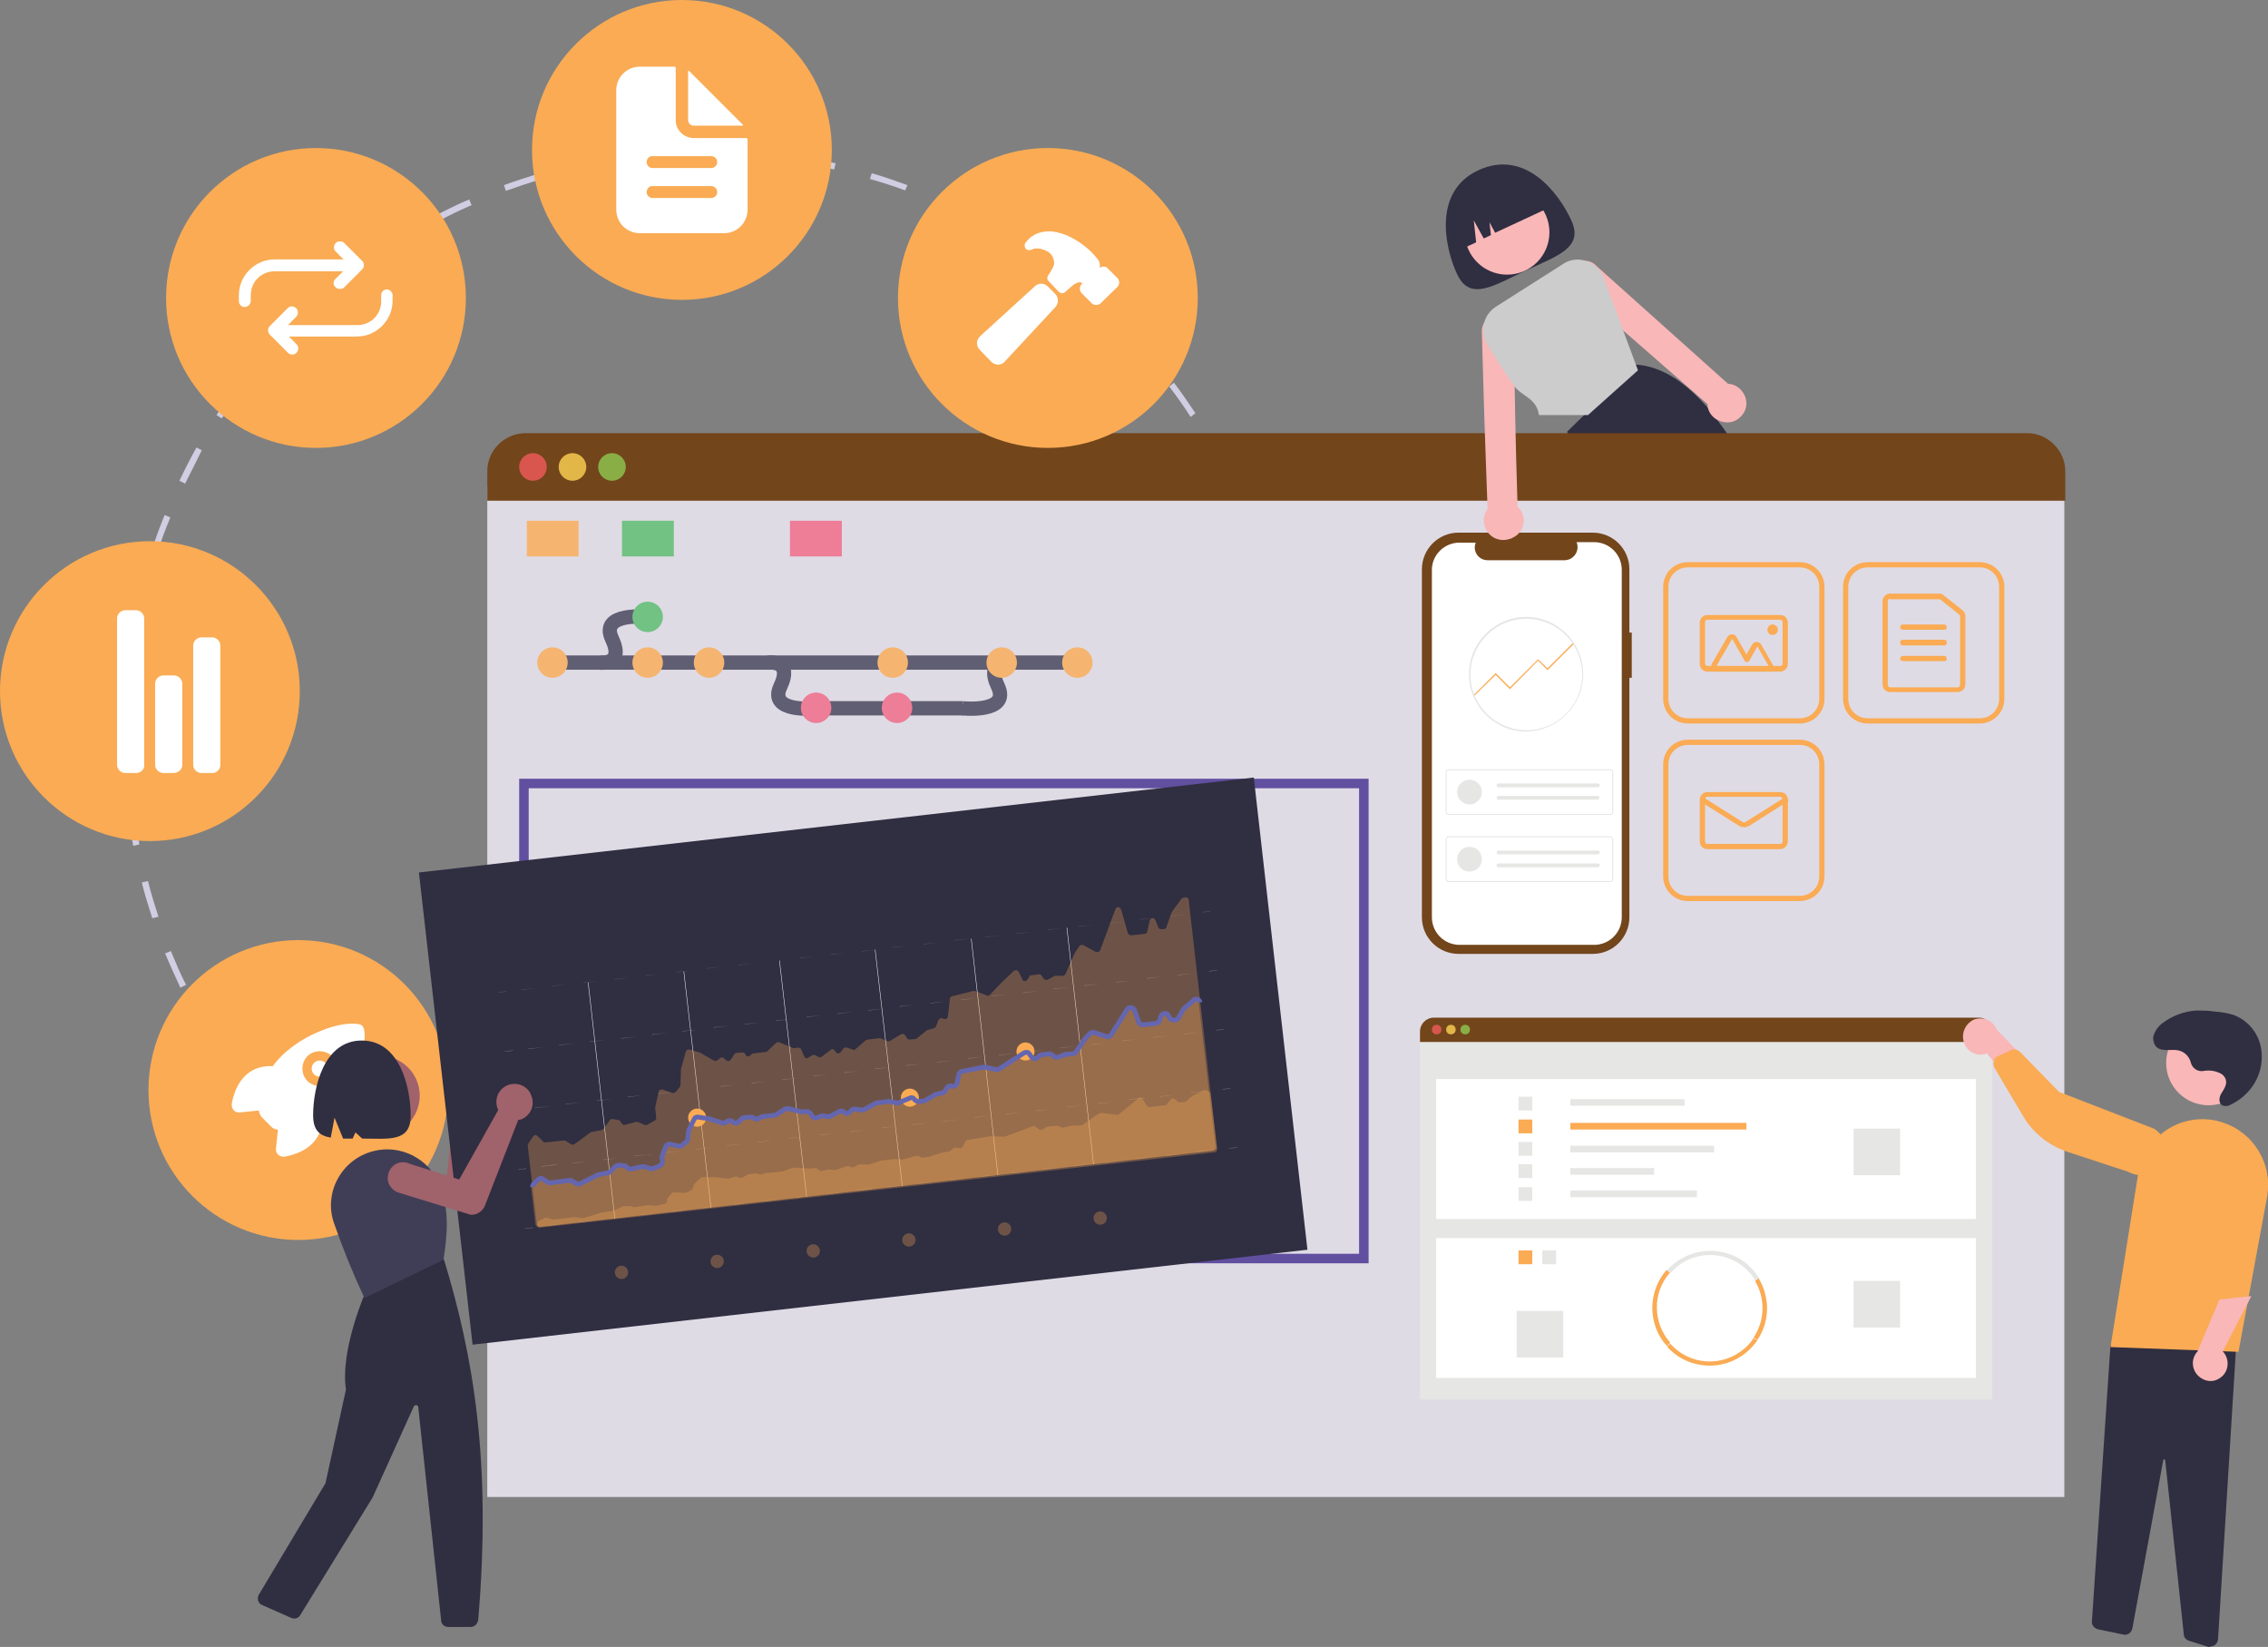 <?xml version="1.0" encoding="utf-8"?>
<!-- Generator: Adobe Illustrator 24.0.1, SVG Export Plug-In . SVG Version: 6.00 Build 0)  -->
<svg version="1.1" id="Layer_1" xmlns="http://www.w3.org/2000/svg" xmlns:xlink="http://www.w3.org/1999/xlink" x="0px" y="0px"
	 viewBox="0 0 476.6 346" style="enable-background:new 0 0 476.6 346;" xml:space="preserve">
<rect x="0" y="0" width="476.6" height="346" fill="#808080" stroke="none"/>
<style type="text/css">
	.st0{fill:#D1CDE2;}
	.st1{fill:#302E41;}
	.st2{fill:#DFDBE5;}
	.st3{fill:none;stroke:#614FA0;stroke-width:2;stroke-miterlimit:10;}
	.st4{fill:#72451B;}
	.st5{opacity:0.8;fill:#F15A5B;enable-background:new    ;}
	.st6{opacity:0.8;fill:#FFD353;enable-background:new    ;}
	.st7{opacity:0.8;fill:#8EC851;enable-background:new    ;}
	.st8{opacity:0.8;}
	.st9{fill:none;stroke:#403E56;stroke-width:3;stroke-miterlimit:10;}
	.st10{fill:#FAAB54;}
	.st11{fill:#56BB6C;}
	.st12{fill:#F16584;}
	.st13{fill:#FFFFFF;}
	.st14{fill:#E6E6E5;}
	.st15{fill:#F9B7B8;}
	.st16{fill:#CCCCCC;}
	.st17{fill:#A0626B;}
	.st18{opacity:0.2;}
	.st19{fill:#F3F3F3;}
	.st20{fill:none;stroke:#F3F3F3;stroke-width:0.1;stroke-miterlimit:10;}
	.st21{opacity:0.3;fill:#FAAB54;enable-background:new    ;}
	.st22{fill:none;stroke:#6466AF;stroke-miterlimit:10;}
	.st23{opacity:0.2;fill:#F3F3F3;enable-background:new    ;}
	.st24{fill:#403E56;}
</style>
<title>large</title>
<g id="Layer_2_1_">
	<g id="Layer_1-2">
		<path class="st0" d="M148.6,276.9c-1.3,0-2.6,0-3.9-0.1v-1.3c1.3,0,2.6,0.1,3.9,0.1s2.6,0,3.9-0.1v1.3
			C151.2,276.9,149.9,276.9,148.6,276.9z M136.8,276.4c-2.6-0.2-5.2-0.6-7.8-1l0.2-1.3c2.6,0.4,5.1,0.7,7.7,1L136.8,276.4z
			 M160.4,276.4l-0.1-1.3c2.6-0.2,5.2-0.6,7.7-1l0.2,1.3C165.6,275.8,163,276.1,160.4,276.4L160.4,276.4z M121.2,273.9
			c-2.6-0.6-5.1-1.2-7.6-2l0.4-1.2c2.5,0.7,5,1.4,7.5,2L121.2,273.9z M175.9,273.9l-0.3-1.3c2.5-0.6,5.1-1.2,7.5-2l0.4,1.3
			C181,272.6,178.4,273.3,175.9,273.9L175.9,273.9z M106.2,269.5c-2.4-0.9-4.9-1.9-7.3-3l0.5-1.2c2.4,1,4.8,2,7.2,2.9L106.2,269.5z
			 M191,269.4l-0.4-1.2c2.4-0.9,4.8-1.9,7.2-2.9l0.5,1.2C195.9,267.5,193.4,268.5,191,269.4L191,269.4z M91.8,263.1
			c-2.3-1.2-4.6-2.5-6.9-3.9l0.7-1.1c2.2,1.3,4.5,2.6,6.8,3.8L91.8,263.1z M205.3,263l-0.6-1.1c2.3-1.2,4.6-2.5,6.8-3.8l0.7,1.1
			C209.9,260.5,207.6,261.8,205.3,263z M78.3,254.9c-2.1-1.5-4.3-3.1-6.3-4.7l0.8-1c2,1.6,4.1,3.2,6.2,4.7L78.3,254.9z M218.8,254.9
			l-0.8-1.1c2.1-1.5,4.2-3.1,6.2-4.7l0.8,1C223,251.8,220.9,253.3,218.8,254.9L218.8,254.9z M66,245.1c-1.9-1.8-3.8-3.6-5.7-5.5
			l0.9-0.9c1.8,1.9,3.7,3.7,5.6,5.4L66,245.1z M231.1,245.1l-0.9-1c1.9-1.7,3.8-3.6,5.6-5.4l0.9,0.9
			C234.9,241.4,233,243.3,231.1,245.1L231.1,245.1z M55,233.8c-1.7-2-3.3-4.1-4.9-6.1l1-0.8c1.5,2.1,3.2,4.1,4.9,6.1L55,233.8z
			 M242,233.7l-1-0.9c1.7-2,3.3-4,4.9-6.1l1,0.8C245.3,229.7,243.6,231.7,242,233.7L242,233.7z M45.6,221.2
			c-1.4-2.2-2.8-4.4-4.1-6.7l1.1-0.6c1.3,2.2,2.6,4.5,4,6.6L45.6,221.2z M251.4,221.1l-1.1-0.7c1.4-2.2,2.8-4.4,4-6.7l1.1,0.6
			C254.2,216.7,252.8,218.9,251.4,221.1L251.4,221.1z M37.9,207.5c-1.1-2.4-2.2-4.8-3.2-7.2l1.2-0.5c1,2.4,2,4.8,3.2,7.1L37.9,207.5
			z M259.2,207.4l-1.2-0.6c1.1-2.3,2.2-4.7,3.2-7.1l1.2,0.5C261.4,202.6,260.3,205.1,259.2,207.4L259.2,207.4z M32,192.9
			c-0.8-2.5-1.6-5-2.2-7.5l1.3-0.3c0.6,2.5,1.4,5,2.2,7.5L32,192.9z M265.1,192.8l-1.2-0.4c0.8-2.4,1.6-5,2.2-7.5l1.3,0.3
			C266.7,187.8,265.9,190.3,265.1,192.8L265.1,192.8z M28,177.7c-0.5-2.6-0.9-5.2-1.2-7.8l1.3-0.2c0.3,2.6,0.8,5.1,1.2,7.7L28,177.7
			z M269.1,177.6l-1.3-0.2c0.5-2.5,0.9-5.1,1.2-7.7l1.3,0.2C270,172.4,269.6,175,269.1,177.6L269.1,177.6z M26,162.1
			c-0.2-2.6-0.2-5.2-0.3-7.9H27c0,2.6,0.1,5.2,0.2,7.8L26,162.1z M271.1,162l-1.3-0.1c0.2-2.6,0.2-5.2,0.2-7.8v-0.3h1.3v0.3
			C271.3,156.8,271.2,159.4,271.1,162z M27.2,146.5l-1.3-0.1c0.2-2.6,0.4-5.2,0.7-7.8l1.3,0.2C27.6,141.3,27.4,143.9,27.2,146.5z
			 M269.7,146.1c-0.2-2.6-0.4-5.2-0.8-7.8l1.3-0.2c0.3,2.6,0.6,5.2,0.8,7.8L269.7,146.1z M29.2,131l-1.3-0.2
			c0.5-2.6,1.1-5.2,1.7-7.7l1.3,0.3C30.2,125.9,29.7,128.5,29.2,131z M267.7,130.6c-0.5-2.5-1.1-5.1-1.8-7.6l1.3-0.3
			c0.7,2.5,1.2,5.1,1.8,7.7L267.7,130.6z M33.1,116l-1.2-0.4c0.8-2.5,1.7-5,2.7-7.4l1.2,0.5C34.8,111.1,33.9,113.5,33.1,116z
			 M263.8,115.6c-0.8-2.4-1.7-4.9-2.7-7.3l1.2-0.5c1,2.4,1.9,4.9,2.7,7.4L263.8,115.6z M38.9,101.6l-1.2-0.6c1.1-2.3,2.3-4.7,3.6-7
			l1.1,0.6C41.3,96.9,40.1,99.2,38.9,101.6L38.9,101.6z M257.9,101.2c-1.1-2.3-2.3-4.6-3.6-6.9l1.1-0.7c1.3,2.3,2.5,4.6,3.7,7
			L257.9,101.2z M46.6,87.9l-1.1-0.7c1.4-2.2,2.9-4.4,4.5-6.5l1,0.8C49.5,83.6,48,85.8,46.6,87.9z M250.2,87.6
			c-1.4-2.2-2.9-4.3-4.5-6.4l1-0.8c1.6,2.1,3.1,4.3,4.5,6.4L250.2,87.6z M55.9,75.5l-1-0.8c1.7-2,3.5-4,5.3-5.8l0.9,0.9
			C59.3,71.6,57.6,73.5,55.9,75.5z M240.9,75.2c-1.7-2-3.4-3.9-5.2-5.8l0.9-0.9c1.8,1.9,3.6,3.8,5.3,5.8L240.9,75.2z M66.7,64.3
			l-0.9-1c1.9-1.8,4-3.5,6-5.1l0.8,1C70.6,60.8,68.6,62.5,66.7,64.3z M230,64c-1.9-1.7-3.9-3.4-5.9-5l0.8-1c2,1.6,4.1,3.3,6,5.1
			L230,64z M78.9,54.5l-0.8-1.1c2.1-1.5,4.3-3,6.6-4.3l0.7,1.1C83.2,51.6,81,53.1,78.9,54.5z M217.9,54.3c-2.1-1.5-4.3-2.9-6.5-4.2
			L212,49c2.2,1.3,4.5,2.8,6.6,4.3L217.9,54.3z M92.1,46.5l-0.6-1.2c2.3-1.2,4.7-2.4,7.1-3.4l0.5,1.2C96.8,44.1,94.4,45.2,92.1,46.5
			z M204.5,46.3c-2.3-1.2-4.7-2.3-7-3.4l0.5-1.2c2.4,1,4.8,2.2,7.1,3.4L204.5,46.3z M106.3,40.1l-0.4-1.2c2.4-0.9,5-1.7,7.5-2.5
			l0.4,1.2C111.2,38.4,108.8,39.2,106.3,40.1L106.3,40.1z M190.2,40c-2.4-0.9-4.9-1.7-7.4-2.4l0.4-1.2c2.5,0.7,5,1.6,7.5,2.5
			L190.2,40z M121.2,35.7l-0.2-1.3c2.5-0.6,5.1-1.1,7.7-1.5l0.2,1.3C126.3,34.6,123.8,35.1,121.2,35.7L121.2,35.7z M175.3,35.6
			c-2.5-0.6-5.1-1.1-7.6-1.5l0.2-1.3c2.6,0.4,5.2,0.9,7.7,1.5L175.3,35.6z M136.6,33.2l-0.1-1.3c2.6-0.2,5.2-0.4,7.9-0.5v1.3
			C141.8,32.8,139.1,33,136.6,33.2L136.6,33.2z M159.9,33.2c-2.6-0.2-5.2-0.4-7.8-0.5v-1.3c2.6,0.1,5.2,0.2,7.9,0.5L159.9,33.2z"/>
		<path class="st1" d="M361,88.4c-0.3-0.4-0.6-0.8-0.9-1.2s-0.8-1-1.2-1.5c-4.6-5.3-9.6-8.7-15-9.1h-0.1l-10.8,10.5l-3.7,3.6
			l0.1,0.2l2,4.9h34.7C364.5,93.3,362.8,90.8,361,88.4z"/>
		<rect x="102.4" y="102.2" class="st2" width="331.4" height="212.3"/>
		<rect x="110.1" y="164.6" class="st3" width="176.5" height="99.8"/>
		<path class="st4" d="M434,99v6.2H102.4V99c0-4.4,3.6-8,8.1-8h315.5C430.3,91,434,94.6,434,99z"/>
		<circle class="st5" cx="112" cy="98.1" r="2.9"/>
		<circle class="st6" cx="120.3" cy="98.1" r="2.9"/>
		<circle class="st7" cx="128.6" cy="98.1" r="2.9"/>
		<g class="st8">
			<line class="st9" x1="116.1" y1="139.2" x2="227.2" y2="139.2"/>
			<path class="st9" d="M126,139.2c0,0,5.3,0.7,2.6-5s7.5-4.6,7.5-4.6"/>
			<path class="st9" d="M161.4,139.2c0,0,5.3-0.7,2.6,5s7.5,4.6,7.5,4.6"/>
			<path class="st9" d="M212.3,139.2c0,0-5.3-0.7-2.6,5s-7.5,4.6-7.5,4.6"/>
			<line class="st9" x1="202.3" y1="148.8" x2="173" y2="148.8"/>
			<circle class="st10" cx="116.1" cy="139.2" r="3.2"/>
			<circle class="st11" cx="136.1" cy="129.6" r="3.2"/>
			<circle class="st10" cx="136.1" cy="139.2" r="3.2"/>
			<circle class="st10" cx="149" cy="139.2" r="3.2"/>
			<circle class="st12" cx="171.5" cy="148.7" r="3.2"/>
			<circle class="st12" cx="188.5" cy="148.7" r="3.2"/>
			<circle class="st10" cx="187.6" cy="139.2" r="3.2"/>
			<circle class="st10" cx="226.4" cy="139.2" r="3.2"/>
			<circle class="st10" cx="210.5" cy="139.2" r="3.2"/>
			<rect x="110.7" y="109.4" class="st10" width="10.9" height="7.5"/>
			<rect x="130.7" y="109.4" class="st11" width="10.9" height="7.5"/>
			<rect x="166" y="109.4" class="st12" width="10.9" height="7.5"/>
		</g>
		<path class="st4" d="M342.9,132.9h-0.5v-13.3c0-4.3-3.5-7.7-7.7-7.7h-28.2c-4.3,0-7.7,3.5-7.7,7.7l0,0v73.1c0,4.3,3.5,7.7,7.7,7.7
			h28.2c4.3,0,7.7-3.5,7.7-7.7v-50.3h0.5L342.9,132.9z"/>
		<path class="st13" d="M335,113.9h-3.7c0.6,1.4-0.1,3-1.5,3.6c0,0,0,0,0,0c-0.3,0.1-0.7,0.2-1,0.2h-16.2c-1.5,0-2.7-1.2-2.7-2.7
			c0-0.3,0.1-0.7,0.2-1h-3.4c-3.2,0-5.8,2.6-5.8,5.7c0,0,0,0,0,0v73c0,3.2,2.6,5.8,5.8,5.8l0,0H335c3.2,0,5.8-2.6,5.8-5.8l0,0l0,0
			v-73C340.8,116.5,338.2,113.9,335,113.9C335,113.9,335,113.9,335,113.9z"/>
		<path id="a2804879-ded6-4045-b20f-1f1dde9b938b" class="st14" d="M338.4,171.2h-34c-0.3,0-0.6-0.3-0.6-0.6c0,0,0,0,0,0v-8.4
			c0-0.3,0.3-0.6,0.6-0.6l0,0h34c0.3,0,0.6,0.3,0.6,0.6c0,0,0,0,0,0v8.4C339,170.9,338.8,171.2,338.4,171.2z M304.4,161.8
			c-0.2,0-0.4,0.2-0.4,0.4c0,0,0,0,0,0v8.4c0,0.2,0.2,0.4,0.4,0.4c0,0,0,0,0,0h34c0.2,0,0.4-0.2,0.4-0.4v-8.4c0-0.2-0.2-0.4-0.4-0.4
			H304.4z"/>
		<circle id="b9ad11c9-d8a0-4df6-8741-900b9ec46a35" class="st14" cx="308.8" cy="166.4" r="2.6"/>
		<path id="bd261eec-7ae0-49b0-bf26-57ff03972605" class="st14" d="M314.9,164.6c-0.2,0-0.4,0.2-0.4,0.4l0,0c0,0.2,0.2,0.4,0.4,0.4
			h20.8c0.2,0,0.4-0.2,0.5-0.4c0-0.2-0.2-0.4-0.4-0.4l0,0H314.9z"/>
		<path id="e80b4447-8c34-435b-ba6c-5300a190ab24" class="st14" d="M314.9,167.2c-0.2,0-0.4,0.2-0.4,0.4s0.2,0.4,0.4,0.4h20.8
			c0.2,0,0.4-0.2,0.4-0.4s-0.2-0.4-0.4-0.4H314.9z"/>
		<path id="e55fcb7d-3a3b-45d8-b167-72fb2263dd92" class="st14" d="M338.4,185.3h-34c-0.3,0-0.6-0.3-0.6-0.6c0,0,0,0,0,0v-8.4
			c0-0.3,0.3-0.6,0.6-0.6l0,0h34c0.3,0,0.6,0.3,0.6,0.6c0,0,0,0,0,0v8.4C339,185,338.8,185.3,338.4,185.3L338.4,185.3z M304.4,175.9
			c-0.2,0-0.4,0.2-0.4,0.4c0,0,0,0,0,0v8.4c0,0.2,0.2,0.4,0.4,0.4l0,0h34c0.2,0,0.4-0.2,0.4-0.4v-8.4c0-0.2-0.2-0.4-0.4-0.4H304.4z"
			/>
		<circle id="a50d232f-7710-43e4-8fa9-6ef0443fc454" class="st14" cx="308.8" cy="180.5" r="2.6"/>
		<path id="e49b4965-a9e9-4371-9134-194e44e65c31" class="st14" d="M314.9,178.7c-0.2,0-0.4,0.2-0.4,0.4c0,0.2,0.2,0.4,0.4,0.4h20.8
			c0.2,0,0.4-0.2,0.5-0.4c0,0,0,0,0,0c0-0.2-0.2-0.4-0.4-0.4H314.9z"/>
		<path id="abc4586a-ac92-4255-aae6-84f53baad571" class="st14" d="M314.9,181.4c-0.2,0-0.4,0.2-0.4,0.4l0,0c0,0.2,0.2,0.4,0.4,0.4
			h20.8c0.2,0,0.4-0.2,0.5-0.4c0-0.2-0.2-0.4-0.4-0.4l0,0H314.9z"/>
		<polygon class="st10" points="309.9,146.1 309.7,146 314.3,141.4 317.3,144.4 323.2,138.5 325.2,140.4 330.5,135.1 330.7,135.3 
			325.2,140.8 323.2,138.8 317.3,144.8 314.3,141.8 		"/>
		<path id="a9e593af-a319-4e97-9065-f0c2c04624d5" class="st14" d="M320.7,153.7c-6.6,0-12-5.4-12-12l0,0v-0.1c0-6.6,5.4-12,12-12
			s12,5.4,12,12S327.3,153.6,320.7,153.7L320.7,153.7z M320.7,130c-6.4,0-11.6,5.2-11.7,11.6c0,0,0,0,0,0.1
			c0,6.5,5.3,11.7,11.8,11.7s11.7-5.3,11.7-11.8C332.4,135.2,327.2,130,320.7,130L320.7,130z"/>
		<path class="st1" d="M330.2,46.3c2.7,5.8-3.1,7.5-9.7,10.6s-11.6,6.5-14.3,0.7s-5-17.4,4.4-21.8C320.4,31.2,327.5,40.4,330.2,46.3
			z"/>
		<circle class="st15" cx="316.7" cy="48.8" r="8.9"/>
		<path class="st1" d="M307,52.4L307,52.4l3.2-1.5l-0.5-4.6l2.1,3.8l1.5-0.7l-0.3-2.7l1.2,2.2l11.4-5.3l0,0
			c-2.2-4.7-7.8-6.8-12.6-4.6c0,0,0,0,0,0l-1.6,0.8C306.8,42,304.8,47.6,307,52.4C307,52.4,307,52.4,307,52.4z"/>
		<path class="st15" d="M366.3,82.5c-0.6-0.9-1.5-1.6-2.6-1.8c-0.2,0-0.4-0.1-0.6-0.1l-27.7-24.8c-0.5-0.6-1.3-0.9-2-1
			c-0.2,0-0.3,0-0.5,0c-1.8,0.1-3.2,1.6-3.1,3.4c0,0,0,0,0,0c0,0.8,0.4,1.6,1,2.2l10.6,9.3l17.4,15.2c0,0.3,0.1,0.6,0.1,0.8
			c0.4,1.6,1.8,2.8,3.5,3c1.4,0.2,2.7-0.3,3.6-1.4l0.1-0.1C367.2,85.9,367.3,84,366.3,82.5L366.3,82.5z"/>
		<path class="st15" d="M318.9,106.4l-0.3-10.5l-0.2-8.7l-0.1-6.1L318,69.2c-0.2-1.8-1.8-3.1-3.6-3c-1.8,0.2-3.1,1.8-3,3.6l0.5,17.3
			l0.3,8.7l0.4,11.1c-0.1,0.2-0.2,0.3-0.3,0.5c-1.1,2-0.3,4.5,1.7,5.6c1,0.5,2.2,0.6,3.3,0.2c0.2,0,0.3-0.1,0.5-0.2
			c2.1-0.9,3-3.4,2-5.4c0,0,0,0,0,0C319.6,107.2,319.3,106.8,318.9,106.4L318.9,106.4z"/>
		<path class="st16" d="M343.8,76.7l-2.6-7l-4.2-11.3c-0.6-1.7-1.9-3-3.6-3.5c-0.1,0-0.1,0-0.2-0.1c-1.6-0.5-3.4-0.3-4.8,0.7
			l-14,8.9c-2.7,1.7-3.5,5.2-1.9,7.9c1.8,3,3.7,6,5.7,8.8c1.6,2.2,4.7,2.5,5.2,6.1h10.3l10.5-9.4L343.8,76.7z"/>
		<rect x="298.4" y="217" class="st14" width="120.2" height="77"/>
		<rect x="301.8" y="226.7" class="st13" width="113.4" height="29.4"/>
		<rect x="330" y="230.9" class="st14" width="24" height="1.4"/>
		<rect x="330" y="235.9" class="st10" width="37" height="1.4"/>
		<rect x="330" y="240.7" class="st14" width="30.2" height="1.4"/>
		<rect x="330" y="245.4" class="st14" width="17.6" height="1.4"/>
		<rect x="330" y="250.1" class="st14" width="26.6" height="1.4"/>
		<rect x="319.1" y="230.4" class="st14" width="2.9" height="2.9"/>
		<rect x="319.1" y="235.2" class="st10" width="2.9" height="2.9"/>
		<rect x="319.1" y="239.9" class="st14" width="2.9" height="2.9"/>
		<rect x="319.1" y="244.6" class="st14" width="2.9" height="2.9"/>
		<rect x="319.1" y="249.4" class="st14" width="2.9" height="2.9"/>
		<rect x="389.5" y="237.1" class="st14" width="9.8" height="9.8"/>
		<rect x="301.8" y="260.1" class="st13" width="113.4" height="29.4"/>
		<rect x="324.1" y="262.7" class="st14" width="2.9" height="2.9"/>
		<rect x="319.1" y="262.7" class="st10" width="2.9" height="2.9"/>
		<path class="st14" d="M368.9,269.1c-3.1-5.3-9.9-7-15.2-3.9c-1,0.6-1.9,1.4-2.7,2.3l-0.7-0.6c4.4-5,12-5.5,17-1.2
			c1,0.9,1.8,1.9,2.5,3L368.9,269.1z"/>
		<path class="st10" d="M369.3,281.5l-0.8-0.5c2.4-3.6,2.5-8.2,0.3-11.9l0.8-0.5C372,272.7,371.9,277.7,369.3,281.5L369.3,281.5z"/>
		<path class="st10" d="M350.3,282.8c-4.1-4.5-4.1-11.4-0.1-16l0.7,0.6c-3.7,4.2-3.6,10.5,0.1,14.7L350.3,282.8z"/>
		<path class="st10" d="M359.3,286.9c-3.4,0-6.7-1.4-9-4l0.7-0.6c4.1,4.6,11.1,5,15.7,0.9c0.7-0.6,1.3-1.3,1.8-2.1l0.8,0.5
			C367,284.9,363.3,286.9,359.3,286.9z"/>
		<rect x="389.5" y="269.1" class="st14" width="9.8" height="9.8"/>
		<rect x="318.7" y="275.4" class="st14" width="9.8" height="9.8"/>
		<path class="st4" d="M418.6,216.7v2.2H298.4v-2.2c0-1.6,1.3-2.9,2.9-2.9l0,0h114.4C417.3,213.7,418.6,215,418.6,216.7L418.6,216.7
			z"/>
		<circle class="st5" cx="301.9" cy="216.3" r="1"/>
		<circle class="st6" cx="304.9" cy="216.3" r="1"/>
		<circle class="st7" cx="307.9" cy="216.3" r="1"/>
		<path class="st15" d="M412.6,218.6c0.4,2,2.3,3.3,4.3,2.9c0.2,0,0.4-0.1,0.6-0.2l8.3,10l2-6.5l-8.2-8.5c-0.7-1.9-2.9-2.8-4.8-2.1
			C413.1,215,412.2,216.8,412.6,218.6L412.6,218.6z"/>
		<path class="st1" d="M464.1,346l-4.1-1.3c-0.6-0.2-1.1-0.7-1.1-1.4l-3.9-36.5c0-0.1-0.1-0.2-0.2-0.2c-0.1,0-0.2,0-0.2,0.1
			c0,0,0,0,0,0l-6.5,35.4c-0.2,0.9-1,1.5-1.9,1.3c0,0,0,0,0,0l0,0l-5.3-1.1c-0.8-0.2-1.4-0.9-1.3-1.7l3.9-58l26.6-2.9l-4,64.7
			c-0.1,0.9-0.8,1.5-1.6,1.5C464.4,346,464.3,346,464.1,346z"/>
		<circle class="st15" cx="464.1" cy="223.3" r="8.9"/>
		<path class="st10" d="M443.5,283l5.8-36.3c1.2-7.5,8.2-12.6,15.7-11.4c0.6,0.1,1.1,0.2,1.7,0.4l0,0c6.8,2,11,8.8,9.7,15.8l-6,32.5
			L443.5,283z"/>
		<path class="st15" d="M466.5,289.5c1.7-1.1,2.1-3.4,1-5.1c-0.1-0.2-0.3-0.3-0.4-0.5l6-11.6l-6.7,0.7l-4.6,10.9
			c-1.4,1.5-1.3,3.8,0.2,5.2C463.3,290.3,465.1,290.5,466.5,289.5L466.5,289.5z"/>
		<path class="st10" d="M419.1,222.5c0.2-0.3,0.4-0.5,0.7-0.6l2.8-1.3c0.6-0.3,1.4-0.1,1.9,0.4l8.2,8.4l19.9,7.7
			c2.5,1.5,3.3,4.7,1.9,7.2c-1.5,2.5-4.7,3.3-7.2,1.9l0,0l0,0l-12.8-4.2c-3.9-1.3-7.2-3.9-9.3-7.4l-6.1-10.3
			c-0.2-0.4-0.3-0.9-0.1-1.3C419,222.8,419.1,222.7,419.1,222.5z"/>
		<path class="st1" d="M463,225c-1.2,0.2-2.3-0.6-2.6-1.7c-0.3-1.3-1.3-2.3-2.5-2.6c-1.6-0.4-3.6,0.4-4.8-0.8
			c-0.5-0.6-0.7-1.4-0.6-2.1c0.3-1.2,1-2.2,2-2.9c2-1.5,4.4-2.4,6.9-2.6c1.3,0,2.6,0,3.9,0.2c1.3,0.1,2.7,0.3,4,0.7
			c3,1.1,5.2,3.7,5.8,6.8c0.6,3.1-0.2,6.3-2.2,8.8c-1.2,1.5-2.7,2.6-4.4,3.4c-0.4,0.2-0.9,0.2-1.3,0.1c-1.1-0.4-0.9-1.8-0.4-2.6
			s1.3-1.9,0.9-3c-0.2-0.5-0.6-1-1.1-1.2C465.4,224.9,464.2,224.8,463,225L463,225z"/>
		<path class="st10" d="M416,152h-23.5c-2.9,0-5.2-2.3-5.2-5.2l0,0v-23.5c0-2.9,2.3-5.2,5.2-5.2c0,0,0,0,0,0H416
			c2.9,0,5.2,2.3,5.2,5.2v23.5C421.2,149.7,418.9,152,416,152C416,152,416,152,416,152z M392.5,119.2c-2.3,0-4.1,1.8-4.1,4.1v23.5
			c0,2.3,1.8,4.1,4.1,4.1H416c2.3,0,4.1-1.8,4.1-4.1v-23.5c0-2.3-1.8-4.1-4.1-4.1L392.5,119.2z"/>
		<path class="st10" d="M411.4,145.4h-14.2c-0.9,0-1.6-0.7-1.6-1.6c0,0,0,0,0,0v-17.5c0-0.9,0.7-1.6,1.6-1.6c0,0,0,0,0,0h10.3
			c0.4,0,0.7,0.1,1,0.4l3.9,3.1c0.4,0.3,0.6,0.8,0.6,1.3v14.3C413,144.7,412.2,145.4,411.4,145.4z M397.2,125.8
			c-0.3,0-0.5,0.2-0.5,0.5c0,0,0,0,0,0v17.5c0,0.3,0.2,0.6,0.5,0.6h14.2c0.3,0,0.5-0.3,0.5-0.6v-14.3c0-0.2-0.1-0.3-0.2-0.4
			l-3.9-3.1c-0.1-0.1-0.2-0.1-0.3-0.1H397.2z"/>
		<path class="st10" d="M408.6,132.3h-8.7c-0.3,0-0.6-0.2-0.6-0.5c0-0.3,0.2-0.6,0.5-0.6c0,0,0.1,0,0.1,0h8.7c0.3,0,0.5,0.3,0.5,0.6
			C409.1,132.1,408.9,132.3,408.6,132.3z"/>
		<path class="st10" d="M408.6,135.6h-8.7c-0.3,0-0.6-0.2-0.6-0.6s0.2-0.6,0.6-0.6h8.7c0.3,0,0.5,0.2,0.5,0.6
			S408.9,135.6,408.6,135.6z"/>
		<path class="st10" d="M408.6,138.9h-8.7c-0.3,0-0.6-0.2-0.6-0.5c0-0.3,0.2-0.6,0.5-0.6c0,0,0.1,0,0.1,0h8.7c0.3,0,0.5,0.3,0.5,0.6
			C409.1,138.7,408.9,138.9,408.6,138.9z"/>
		<path class="st10" d="M378.2,189.3h-23.5c-2.9,0-5.2-2.3-5.2-5.2c0,0,0,0,0,0v-23.5c0-2.9,2.3-5.2,5.2-5.2h23.5
			c2.9,0,5.2,2.3,5.2,5.2v23.5C383.4,187,381.1,189.3,378.2,189.3L378.2,189.3z M354.7,156.5c-2.3,0-4.1,1.8-4.1,4.1v23.5
			c0,2.3,1.8,4.1,4.1,4.1h23.5c2.3,0,4.1-1.8,4.1-4.1v-23.5c0-2.3-1.8-4.1-4.1-4.1H354.7z"/>
		<path class="st10" d="M374.1,178.4h-15.3c-0.9,0-1.6-0.7-1.6-1.6V168c0-0.9,0.7-1.6,1.6-1.6l0,0h15.3c0.9,0,1.6,0.7,1.6,1.6
			c0,0,0,0,0,0v8.7C375.7,177.6,375,178.4,374.1,178.4z M358.8,167.4c-0.3,0-0.5,0.2-0.5,0.6v8.7c0,0.3,0.2,0.6,0.5,0.6h15.3
			c0.3,0,0.5-0.2,0.5-0.6V168c0-0.3-0.2-0.6-0.5-0.6L358.8,167.4z"/>
		<path class="st10" d="M366.5,173.8c-0.3,0-0.6-0.1-0.9-0.2l-8.1-5.1c-0.3-0.2-0.3-0.5-0.2-0.7c0,0,0,0,0,0
			c0.2-0.3,0.5-0.3,0.8-0.2l8.1,5.1c0.2,0.1,0.4,0.1,0.6,0l8.1-5.1c0.3-0.2,0.6-0.1,0.8,0.2c0.2,0.3,0.1,0.6-0.2,0.7c0,0,0,0,0,0
			l-8.1,5.1C367.1,173.7,366.8,173.8,366.5,173.8z"/>
		<path class="st10" d="M378.2,152h-23.5c-2.9,0-5.2-2.3-5.2-5.2l0,0v-23.5c0-2.9,2.3-5.2,5.2-5.2c0,0,0,0,0,0h23.5
			c2.9,0,5.2,2.3,5.2,5.2v23.5C383.4,149.7,381.1,152,378.2,152C378.2,152,378.2,152,378.2,152z M354.7,119.2
			c-2.3,0-4.1,1.8-4.1,4.1v23.5c0,2.3,1.8,4.1,4.1,4.1h23.5c2.3,0,4.1-1.8,4.1-4.1v-23.5c0-2.3-1.8-4.1-4.1-4.1L354.7,119.2z"/>
		<path class="st10" d="M374.1,141.1h-15.3c-0.9,0-1.6-0.7-1.6-1.6v-8.7c0-0.9,0.7-1.6,1.6-1.6h15.3c0.9,0,1.6,0.7,1.6,1.6
			c0,0,0,0,0,0v8.7C375.7,140.3,375,141.1,374.1,141.1C374.1,141.1,374.1,141.1,374.1,141.1z M358.8,130.2c-0.3,0-0.5,0.2-0.5,0.5
			v8.7c0,0.3,0.3,0.5,0.5,0.5h15.3c0.3,0,0.5-0.2,0.5-0.5v-8.7c0-0.3-0.3-0.5-0.5-0.5H358.8z"/>
		<path class="st10" d="M371.7,141.1h-11c-0.6,0-1.1-0.5-1.1-1.1c0,0,0,0,0,0c0-0.2,0-0.4,0.1-0.5l3.3-5.7c0.3-0.5,1-0.7,1.5-0.4
			c0,0,0,0,0,0c0.2,0.1,0.3,0.2,0.4,0.4l2.1,3.7l1.2-2.1c0.3-0.5,1-0.7,1.5-0.4c0,0,0,0,0,0c0.2,0.1,0.3,0.2,0.4,0.4l2.4,4.2
			c0.3,0.5,0.1,1.2-0.4,1.5c0,0,0,0,0,0C372,141,371.8,141.1,371.7,141.1L371.7,141.1z M371.7,140L371.7,140l-2.4-4.2l-1.7,3
			c-0.1,0.2-0.3,0.3-0.5,0.3l0,0c-0.2,0-0.4-0.1-0.5-0.3l-2.6-4.6l-3.3,5.7L371.7,140z"/>
		<circle class="st10" cx="372.5" cy="132.3" r="1.1"/>
		<circle class="st10" cx="143.3" cy="31.5" r="31.5"/>
		<path class="st13" d="M156.8,29h-11c-2.1,0-3.8-1.7-3.8-3.7c0,0,0,0,0,0v-11c0-0.2-0.1-0.3-0.3-0.3h-7.2c-2.8,0-5,2.2-5,5
			c0,0,0,0,0,0V44c0,2.8,2.2,5,5,5h17.6c2.8,0,5-2.2,5-5l0,0V29.3C157.1,29.1,157,29,156.8,29C156.8,29,156.8,29,156.8,29L156.8,29z
			 M149.6,41.6h-12.6c-0.7-0.1-1.2-0.7-1.1-1.4c0.1-0.6,0.5-1.1,1.1-1.1h12.6c0.7,0.1,1.2,0.7,1.1,1.4
			C150.7,41,150.2,41.5,149.6,41.6z M149.6,35.3h-12.6c-0.7-0.1-1.2-0.7-1.1-1.4c0.1-0.6,0.5-1.1,1.1-1.1h12.6
			c0.7,0.1,1.2,0.7,1.1,1.4C150.7,34.7,150.2,35.2,149.6,35.3z"/>
		<path class="st13" d="M156.1,26.2l-11.3-11.3c-0.1-0.1-0.2-0.1-0.2,0c0,0,0,0.1,0,0.1v10.2c0,0.7,0.6,1.3,1.3,1.2H156
			c0.1,0,0.2-0.1,0.1-0.2C156.2,26.3,156.2,26.2,156.1,26.2L156.1,26.2z"/>
		<circle class="st10" cx="62.7" cy="229" r="31.5"/>
		<path class="st13" d="M67.2,222.8c-0.9,0-1.7,0.7-1.7,1.7c0,0.9,0.7,1.7,1.7,1.7c0.9,0,1.7-0.7,1.7-1.7l0,0
			C68.9,223.6,68.1,222.8,67.2,222.8z"/>
		<path class="st13" d="M76.5,216.2L76.5,216.2c-0.1-0.5-0.5-0.9-0.9-1c-1.9-0.4-4.8,0-8,1.3c-3.1,1.2-6,3-8.4,5.3
			c-0.7,0.7-1.3,1.4-1.9,2.2c-1.2-0.1-2.5,0.1-3.7,0.6c-3.6,1.6-4.6,5.6-4.9,7.3c-0.1,0.8,0.4,1.7,1.3,1.8c0,0,0,0,0,0
			c0.1,0,0.3,0,0.4,0l0,0l4-0.4c0,0.1,0,0.1,0,0.1c0.1,0.5,0.3,0.9,0.6,1.3l2,2c0.3,0.3,0.8,0.6,1.3,0.6h0.1l-0.4,4l0,0
			c-0.1,0.9,0.5,1.6,1.4,1.7c0,0,0,0,0,0h0.1h0.3c1.7-0.3,5.7-1.3,7.3-4.9c0.5-1.2,0.7-2.4,0.6-3.6c0.8-0.6,1.5-1.2,2.1-1.9
			c2.3-2.4,4.1-5.2,5.3-8.3C76.4,221,76.9,218.1,76.5,216.2z M69.8,227.1c-1.4,1.4-3.8,1.4-5.2,0s-1.4-3.8,0-5.2
			c1.4-1.4,3.7-1.4,5.2,0l0,0C71.2,223.3,71.2,225.6,69.8,227.1L69.8,227.1L69.8,227.1z"/>
		<circle class="st10" cx="31.5" cy="145.2" r="31.5"/>
		<path class="st13" d="M36.6,162.4h-2.3c-0.9,0-1.7-0.8-1.7-1.7l0,0v-17.1c0-0.9,0.8-1.7,1.7-1.7h2.3c0.9,0,1.7,0.8,1.7,1.7l0,0
			v17.1C38.3,161.6,37.6,162.3,36.6,162.4z"/>
		<path class="st13" d="M44.6,162.4h-2.3c-0.9,0-1.7-0.8-1.7-1.7l0,0v-25.1c0-0.9,0.8-1.7,1.7-1.7h2.3c0.9,0,1.7,0.8,1.7,1.7
			c0,0,0,0,0,0v25.1C46.3,161.6,45.6,162.4,44.6,162.4L44.6,162.4z"/>
		<path class="st13" d="M28.6,162.4h-2.3c-0.9,0-1.7-0.8-1.7-1.7l0,0l0,0v-30.8c0-0.9,0.8-1.7,1.7-1.7c0,0,0,0,0,0h2.3
			c0.9,0,1.7,0.8,1.7,1.7l0,0v30.8C30.4,161.6,29.6,162.4,28.6,162.4C28.6,162.4,28.6,162.4,28.6,162.4z"/>
		<circle class="st10" cx="66.4" cy="62.6" r="31.5"/>
		<path class="st13" d="M71.4,60.7c-0.7,0-1.3-0.6-1.3-1.2c0-0.3,0.1-0.7,0.4-0.9l2.9-2.9l-2.9-2.9c-0.5-0.5-0.4-1.3,0.1-1.8
			c0.5-0.4,1.2-0.4,1.7,0l3.8,3.8c0.5,0.5,0.5,1.3,0,1.8l0,0l-3.8,3.8C72.1,60.6,71.8,60.7,71.4,60.7z"/>
		<path class="st13" d="M51.4,64.5c-0.7,0-1.2-0.6-1.2-1.2l0,0l0,0V62c0-4.1,3.4-7.5,7.5-7.5h16.2c0.7,0,1.2,0.6,1.2,1.2
			S74.6,57,73.9,57H57.7c-2.8,0-5,2.2-5,5v1.2C52.7,63.9,52.1,64.5,51.4,64.5L51.4,64.5z"/>
		<path class="st13" d="M61.4,74.5c-0.3,0-0.6-0.1-0.9-0.4l-3.8-3.8c-0.5-0.5-0.5-1.3,0-1.8c0,0,0,0,0,0l0,0l3.8-3.8
			c0.5-0.5,1.3-0.4,1.8,0.1c0.4,0.5,0.4,1.2,0,1.7l-2.9,2.9l2.9,2.9c0.5,0.5,0.5,1.3,0,1.8c0,0,0,0,0,0
			C62.1,74.3,61.8,74.5,61.4,74.5z"/>
		<path class="st13" d="M58.9,70.7c-0.7,0-1.2-0.6-1.2-1.2s0.6-1.2,1.2-1.2h16.2c2.8,0,5-2.2,5-5l0,0V62c0-0.7,0.6-1.2,1.2-1.2
			s1.2,0.6,1.2,1.2v1.2c0,4.1-3.4,7.5-7.5,7.5L58.9,70.7z"/>
		<circle class="st10" cx="220.2" cy="62.6" r="31.5"/>
		<path class="st13" d="M221.8,61.8l-1.6-1.6c-0.8-0.8-2-0.8-2.8,0L206,70.6c-0.4,0.4-0.7,0.9-0.7,1.4c0,0.6,0.2,1.1,0.6,1.5
			l2.4,2.5l0,0c0.4,0.4,0.9,0.6,1.4,0.6h0.1c0.6,0,1.1-0.3,1.4-0.7l10.5-11.3C222.5,63.8,222.5,62.6,221.8,61.8
			C221.7,61.8,221.7,61.8,221.8,61.8L221.8,61.8z"/>
		<path class="st13" d="M234.9,58.5L234.9,58.5l-2.1-2.1c-0.2-0.3-0.6-0.4-0.9-0.4c-0.3,0-0.6,0.1-0.8,0.3v-0.1
			c0.1-0.5,0-1.1-0.3-1.6c-0.5-0.6-1-1.2-1.6-1.8l0,0c-1.6-1.5-3.4-2.7-5.4-3.5c-1.1-0.4-2.2-0.7-3.3-0.7c-1.5,0-2.9,0.4-4.1,1.4
			c-0.3,0.3-0.6,0.6-0.9,1c-0.3,0.4-0.2,1.1,0.2,1.4c0.3,0.2,0.6,0.2,0.9,0.1c0.2-0.1,0.4-0.1,0.5-0.2c0.4-0.1,0.8-0.1,1.1-0.1
			c0.8,0.1,1.6,0.4,2.2,0.8c0.8,0.6,1.2,1.6,1.1,2.6c-0.3,0.8-0.7,1.5-1.2,2.2c-0.3,0.4-0.3,1,0.1,1.3l2.1,2.2c0.4,0.4,1,0.4,1.4,0
			c0.6-0.5,1.5-1.4,1.9-1.6c0.3-0.2,0.6-0.3,0.9-0.4c0.2,0,0.5,0,0.7,0.2c0,0,0,0,0,0.1l-0.1,0.1l0,0c-0.5,0.5-0.5,1.4,0,1.9
			c0,0,0,0,0,0l0,0l2.1,2.1c0.5,0.5,1.4,0.5,1.9,0l3.5-3.4l0,0C235.3,59.8,235.3,59,234.9,58.5z"/>
		<path class="st17" d="M100.6,224.4c0.1,0.1,0.2,0.1,0.2,0.2c1.5,1.4,1.6,3.8,0.2,5.3c-0.1,0.1-0.2,0.2-0.3,0.3
			c-0.1,0.1-0.2,0.2-0.3,0.2l0.6,19.3c0,1.3-0.8,2.4-2,2.9l0,0l-15.6,1.7c-1.8,0.1-3.3-1.2-3.5-3c-0.1-1.7,1.1-3.2,2.8-3.4l0,0
			l11.2-1l1.9-16.7c-0.1-0.1-0.2-0.2-0.3-0.4c-1.4-1.6-1.2-4,0.4-5.3C97.1,223.3,99.1,223.2,100.6,224.4L100.6,224.4z"/>
		
			<rect x="93" y="173" transform="matrix(0.994 -0.113 0.113 0.994 -23.961 21.841)" class="st1" width="176.5" height="99.8"/>
		<g class="st18">
			
				<rect x="106" y="220.7" transform="matrix(0.994 -0.113 0.113 0.994 -24.196 13.444)" class="st19" width="1.7" height="0.1"/>
			<path class="st19" d="M250.7,204.5l-3.2,0.4v-0.1L250.7,204.5L250.7,204.5z M244.2,205.2l-3.2,0.4v-0.1L244.2,205.2L244.2,205.2z
				 M237.7,206l-3.2,0.4v-0.1L237.7,206L237.7,206z M231.2,206.7l-3.3,0.4V207L231.2,206.7L231.2,206.7z M224.7,207.4l-3.3,0.4v-0.1
				L224.7,207.4L224.7,207.4z M218.2,208.2l-3.2,0.4v-0.1L218.2,208.2L218.2,208.2z M211.7,208.9l-3.2,0.4v-0.1L211.7,208.9
				L211.7,208.9z M205.2,209.7l-3.2,0.4v-0.1L205.2,209.7L205.2,209.7z M198.7,210.4l-3.2,0.4v-0.1L198.7,210.4L198.7,210.4z
				 M192.2,211.1l-3.2,0.4v-0.1L192.2,211.1L192.2,211.1z M185.7,211.9l-3.2,0.4v-0.1L185.7,211.9L185.7,211.9z M179.2,212.6
				l-3.2,0.4v-0.1L179.2,212.6L179.2,212.6z M172.7,213.3l-3.2,0.4v-0.1L172.7,213.3L172.7,213.3z M166.2,214.1l-3.2,0.4v-0.1
				L166.2,214.1L166.2,214.1z M159.7,214.8l-3.2,0.4v-0.1L159.7,214.8L159.7,214.8z M153.2,215.5l-3.2,0.4v-0.1L153.2,215.5
				L153.2,215.5z M146.7,216.3l-3.3,0.4v-0.1L146.7,216.3L146.7,216.3z M140.2,217l-3.2,0.4v-0.1L140.2,217L140.2,217z M133.7,217.8
				l-3.2,0.4v-0.1L133.7,217.8L133.7,217.8z M127.2,218.5l-3.2,0.4v-0.1L127.2,218.5L127.2,218.5z M120.7,219.2l-3.2,0.4v-0.1
				L120.7,219.2L120.7,219.2z M114.2,220l-3.2,0.4v-0.1L114.2,220L114.2,220z"/>
			
				<rect x="253.9" y="203.9" transform="matrix(0.994 -0.113 0.113 0.994 -21.362 30.007)" class="st19" width="1.7" height="0.1"/>
			
				<rect x="106" y="220.7" transform="matrix(0.994 -0.113 0.113 0.994 -24.196 13.444)" class="st19" width="1.7" height="0.1"/>
			<path class="st19" d="M250.7,204.5l-3.2,0.4v-0.1L250.7,204.5L250.7,204.5z M244.2,205.2l-3.2,0.4v-0.1L244.2,205.2L244.2,205.2z
				 M237.7,206l-3.2,0.4v-0.1L237.7,206L237.7,206z M231.2,206.7l-3.3,0.4V207L231.2,206.7L231.2,206.7z M224.7,207.4l-3.3,0.4v-0.1
				L224.7,207.4L224.7,207.4z M218.2,208.2l-3.2,0.4v-0.1L218.2,208.2L218.2,208.2z M211.7,208.9l-3.2,0.4v-0.1L211.7,208.9
				L211.7,208.9z M205.2,209.7l-3.2,0.4v-0.1L205.2,209.7L205.2,209.7z M198.7,210.4l-3.2,0.4v-0.1L198.7,210.4L198.7,210.4z
				 M192.2,211.1l-3.2,0.4v-0.1L192.2,211.1L192.2,211.1z M185.7,211.9l-3.2,0.4v-0.1L185.7,211.9L185.7,211.9z M179.2,212.6
				l-3.2,0.4v-0.1L179.2,212.6L179.2,212.6z M172.7,213.3l-3.2,0.4v-0.1L172.7,213.3L172.7,213.3z M166.2,214.1l-3.2,0.4v-0.1
				L166.2,214.1L166.2,214.1z M159.7,214.8l-3.2,0.4v-0.1L159.7,214.8L159.7,214.8z M153.2,215.5l-3.2,0.4v-0.1L153.2,215.5
				L153.2,215.5z M146.7,216.3l-3.3,0.4v-0.1L146.7,216.3L146.7,216.3z M140.2,217l-3.2,0.4v-0.1L140.2,217L140.2,217z M133.7,217.8
				l-3.2,0.4v-0.1L133.7,217.8L133.7,217.8z M127.2,218.5l-3.2,0.4v-0.1L127.2,218.5L127.2,218.5z M120.7,219.2l-3.2,0.4v-0.1
				L120.7,219.2L120.7,219.2z M114.2,220l-3.2,0.4v-0.1L114.2,220L114.2,220z"/>
			
				<rect x="253.9" y="203.9" transform="matrix(0.994 -0.113 0.113 0.994 -21.362 30.007)" class="st19" width="1.7" height="0.1"/>
		</g>
		<g class="st18">
			
				<rect x="104.6" y="208.3" transform="matrix(0.994 -0.113 0.113 0.994 -22.807 13.207)" class="st19" width="1.7" height="0.1"/>
			<path class="st19" d="M249.3,192.1l-3.2,0.4v-0.1L249.3,192.1L249.3,192.1z M242.8,192.8l-3.2,0.4v-0.1L242.8,192.8L242.8,192.8z
				 M236.3,193.6l-3.2,0.4v-0.1L236.3,193.6L236.3,193.6z M229.8,194.3l-3.2,0.4v-0.1L229.8,194.3L229.8,194.3z M223.3,195l-3.2,0.4
				v-0.1L223.3,195L223.3,195z M216.8,195.8l-3.2,0.4v-0.1L216.8,195.8L216.8,195.8z M210.3,196.5l-3.2,0.4v-0.1L210.3,196.5
				L210.3,196.5z M203.8,197.2l-3.2,0.4v-0.1L203.8,197.2L203.8,197.2z M197.3,198l-3.2,0.4v-0.1L197.3,198L197.3,198z M190.8,198.7
				l-3.2,0.4V199L190.8,198.7L190.8,198.7z M184.3,199.5l-3.2,0.4v-0.1L184.3,199.5L184.3,199.5z M177.8,200.2l-3.2,0.4v-0.1
				L177.8,200.2L177.8,200.2z M171.3,200.9l-3.3,0.4v-0.1L171.3,200.9L171.3,200.9z M164.8,201.7l-3.2,0.4v0L164.8,201.7
				L164.8,201.7z M158.3,202.4l-3.2,0.4v-0.1L158.3,202.4L158.3,202.4z M151.8,203.1l-3.2,0.4v-0.1L151.8,203.1L151.8,203.1z
				 M145.3,203.9l-3.2,0.4v-0.1L145.3,203.9L145.3,203.9z M138.8,204.6l-3.2,0.4v-0.1L138.8,204.6L138.8,204.6z M132.3,205.4
				l-3.2,0.4v-0.1L132.3,205.4L132.3,205.4z M125.8,206.1l-3.2,0.4v-0.1L125.8,206.1L125.8,206.1z M119.3,206.8l-3.2,0.4v-0.1
				L119.3,206.8L119.3,206.8z M112.8,207.6l-3.2,0.4v-0.1L112.8,207.6L112.8,207.6z"/>
			
				<rect x="252.5" y="191.5" transform="matrix(0.994 -0.113 0.113 0.994 -19.974 29.77)" class="st19" width="1.7" height="0.1"/>
		</g>
		<g class="st18">
			
				<rect x="107.4" y="233.1" transform="matrix(0.994 -0.113 0.113 0.994 -25.582 13.681)" class="st19" width="1.7" height="0.1"/>
			<path class="st19" d="M252.1,216.9l-3.2,0.4v-0.1L252.1,216.9L252.1,216.9z M245.6,217.6l-3.2,0.4v-0.1L245.6,217.6L245.6,217.6z
				 M239.1,218.3l-3.2,0.4v-0.1L239.1,218.3L239.1,218.3z M232.6,219.1l-3.2,0.4v-0.1L232.6,219.1L232.6,219.1z M226.1,219.8
				l-3.2,0.4v-0.1L226.1,219.8L226.1,219.8z M219.6,220.6l-3.2,0.4v-0.1L219.6,220.6L219.6,220.6z M213.1,221.3l-3.2,0.4v-0.1
				L213.1,221.3L213.1,221.3z M206.6,222l-3.2,0.4v-0.1L206.6,222L206.6,222z M200.1,222.8l-3.2,0.4v-0.1L200.1,222.8L200.1,222.8z
				 M193.6,223.5l-3.2,0.4v-0.1L193.6,223.5L193.6,223.5z M187.1,224.2l-3.2,0.4v-0.1L187.1,224.2L187.1,224.2z M180.6,225l-3.2,0.4
				v-0.1L180.6,225L180.6,225z M174.1,225.7l-3.3,0.4V226L174.1,225.7L174.1,225.7z M167.6,226.5l-3.2,0.4v-0.1L167.6,226.5
				L167.6,226.5z M161.1,227.2l-3.2,0.4v-0.1L161.1,227.2L161.1,227.2z M154.6,227.9l-3.2,0.4v-0.1L154.6,227.9L154.6,227.9z
				 M148.1,228.7l-3.2,0.4v0L148.1,228.7L148.1,228.7z M141.6,229.4l-3.2,0.4v-0.1L141.6,229.4L141.6,229.4z M135.1,230.1l-3.2,0.4
				v-0.1L135.1,230.1L135.1,230.1z M128.6,230.9l-3.2,0.4v-0.1L128.6,230.9L128.6,230.9z M122.1,231.6l-3.2,0.4v-0.1L122.1,231.6
				L122.1,231.6z M115.6,232.4l-3.2,0.4v-0.1L115.6,232.4L115.6,232.4z"/>
			
				<rect x="255.4" y="216.3" transform="matrix(0.994 -0.113 0.113 0.994 -22.75 30.245)" class="st19" width="1.7" height="0.1"/>
			
				<rect x="107.4" y="233.1" transform="matrix(0.994 -0.113 0.113 0.994 -25.582 13.681)" class="st19" width="1.7" height="0.1"/>
			<path class="st19" d="M252.1,216.9l-3.2,0.4v-0.1L252.1,216.9L252.1,216.9z M245.6,217.6l-3.2,0.4v-0.1L245.6,217.6L245.6,217.6z
				 M239.1,218.3l-3.2,0.4v-0.1L239.1,218.3L239.1,218.3z M232.6,219.1l-3.2,0.4v-0.1L232.6,219.1L232.6,219.1z M226.1,219.8
				l-3.2,0.4v-0.1L226.1,219.8L226.1,219.8z M219.6,220.6l-3.2,0.4v-0.1L219.6,220.6L219.6,220.6z M213.1,221.3l-3.2,0.4v-0.1
				L213.1,221.3L213.1,221.3z M206.6,222l-3.2,0.4v-0.1L206.6,222L206.6,222z M200.1,222.8l-3.2,0.4v-0.1L200.1,222.8L200.1,222.8z
				 M193.6,223.5l-3.2,0.4v-0.1L193.6,223.5L193.6,223.5z M187.1,224.2l-3.2,0.4v-0.1L187.1,224.2L187.1,224.2z M180.6,225l-3.2,0.4
				v-0.1L180.6,225L180.6,225z M174.1,225.7l-3.3,0.4V226L174.1,225.7L174.1,225.7z M167.6,226.5l-3.2,0.4v-0.1L167.6,226.5
				L167.6,226.5z M161.1,227.2l-3.2,0.4v-0.1L161.1,227.2L161.1,227.2z M154.6,227.9l-3.2,0.4v-0.1L154.6,227.9L154.6,227.9z
				 M148.1,228.7l-3.2,0.4v0L148.1,228.7L148.1,228.7z M141.6,229.4l-3.2,0.4v-0.1L141.6,229.4L141.6,229.4z M135.1,230.1l-3.2,0.4
				v-0.1L135.1,230.1L135.1,230.1z M128.6,230.9l-3.2,0.4v-0.1L128.6,230.9L128.6,230.9z M122.1,231.6l-3.2,0.4v-0.1L122.1,231.6
				L122.1,231.6z M115.6,232.4l-3.2,0.4v-0.1L115.6,232.4L115.6,232.4z"/>
			
				<rect x="255.4" y="216.3" transform="matrix(0.994 -0.113 0.113 0.994 -22.75 30.245)" class="st19" width="1.7" height="0.1"/>
		</g>
		<g class="st18">
			
				<rect x="108.8" y="245.5" transform="matrix(0.994 -0.113 0.113 0.994 -26.967 13.918)" class="st19" width="1.7" height="0.1"/>
			<path class="st19" d="M253.5,229.2l-3.2,0.4v-0.1L253.5,229.2L253.5,229.2z M247,230l-3.2,0.4v-0.1L247,230L247,230z
				 M240.5,230.7l-3.3,0.4V231l3.2-0.4L240.5,230.7z M234,231.5l-3.2,0.4v-0.1L234,231.5L234,231.5z M227.5,232.2l-3.2,0.4v-0.1
				L227.5,232.2L227.5,232.2z M221,233l-3.2,0.4v-0.1L221,233L221,233z M214.5,233.7l-3.2,0.4V234L214.5,233.7L214.5,233.7z
				 M208,234.4l-3.2,0.4v-0.1L208,234.4L208,234.4z M201.5,235.2l-3.3,0.4v-0.1L201.5,235.2L201.5,235.2z M195,235.9l-3.2,0.4v-0.1
				L195,235.9L195,235.9z M188.5,236.6l-3.2,0.4v-0.1L188.5,236.6L188.5,236.6z M182,237.4l-3.2,0.4v-0.1L182,237.4L182,237.4z
				 M175.5,238.1l-3.2,0.4v-0.1L175.5,238.1L175.5,238.1z M169,238.8l-3.2,0.4v-0.1L169,238.8L169,238.8z M162.5,239.6l-3.2,0.4
				v-0.1L162.5,239.6L162.5,239.6z M156,240.3l-3.2,0.4v-0.1L156,240.3L156,240.3z M149.5,241.1l-3.2,0.4v-0.1L149.5,241.1
				L149.5,241.1z M143,241.8l-3.2,0.4v-0.1L143,241.8L143,241.8z M136.5,242.5l-3.2,0.4v-0.1L136.5,242.5L136.5,242.5z M130,243.3
				l-3.2,0.4v-0.1L130,243.3L130,243.3z M123.5,244l-3.2,0.4v-0.1L123.5,244L123.5,244z M117,244.7l-3.2,0.4V245l3.2-0.4V244.7z"/>
			
				<rect x="256.7" y="228.7" transform="matrix(0.994 -0.113 0.113 0.994 -24.135 30.481)" class="st19" width="1.7" height="0.1"/>
			
				<rect x="108.8" y="245.5" transform="matrix(0.994 -0.113 0.113 0.994 -26.967 13.918)" class="st19" width="1.7" height="0.1"/>
			<path class="st19" d="M253.5,229.2l-3.2,0.4v-0.1L253.5,229.2L253.5,229.2z M247,230l-3.2,0.4v-0.1L247,230L247,230z
				 M240.5,230.7l-3.3,0.4V231l3.2-0.4L240.5,230.7z M234,231.5l-3.2,0.4v-0.1L234,231.5L234,231.5z M227.5,232.2l-3.2,0.4v-0.1
				L227.5,232.2L227.5,232.2z M221,233l-3.2,0.4v-0.1L221,233L221,233z M214.5,233.7l-3.2,0.4V234L214.5,233.7L214.5,233.7z
				 M208,234.4l-3.2,0.4v-0.1L208,234.4L208,234.4z M201.5,235.2l-3.3,0.4v-0.1L201.5,235.2L201.5,235.2z M195,235.9l-3.2,0.4v-0.1
				L195,235.9L195,235.9z M188.5,236.6l-3.2,0.4v-0.1L188.5,236.6L188.5,236.6z M182,237.4l-3.2,0.4v-0.1L182,237.4L182,237.4z
				 M175.5,238.1l-3.2,0.4v-0.1L175.5,238.1L175.5,238.1z M169,238.8l-3.2,0.4v-0.1L169,238.8L169,238.8z M162.5,239.6l-3.2,0.4
				v-0.1L162.5,239.6L162.5,239.6z M156,240.3l-3.2,0.4v-0.1L156,240.3L156,240.3z M149.5,241.1l-3.2,0.4v-0.1L149.5,241.1
				L149.5,241.1z M143,241.8l-3.2,0.4v-0.1L143,241.8L143,241.8z M136.5,242.5l-3.2,0.4v-0.1L136.5,242.5L136.5,242.5z M130,243.3
				l-3.2,0.4v-0.1L130,243.3L130,243.3z M123.5,244l-3.2,0.4v-0.1L123.5,244L123.5,244z M117,244.7l-3.2,0.4V245l3.2-0.4V244.7z"/>
			
				<rect x="256.7" y="228.7" transform="matrix(0.994 -0.113 0.113 0.994 -24.135 30.481)" class="st19" width="1.7" height="0.1"/>
		</g>
		<g class="st18">
			
				<rect x="110.2" y="257.9" transform="matrix(0.994 -0.113 0.113 0.994 -28.355 14.154)" class="st19" width="1.7" height="0.1"/>
			<path class="st19" d="M254.9,241.6l-3.2,0.4v-0.1L254.9,241.6L254.9,241.6z M248.4,242.4l-3.2,0.4v-0.1L248.4,242.4L248.4,242.4z
				 M241.9,243.1l-3.2,0.4v-0.1L241.9,243.1L241.9,243.1z M235.4,243.9l-3.2,0.4v-0.1L235.4,243.9L235.4,243.9z M228.9,244.6
				l-3.2,0.4v-0.1L228.9,244.6L228.9,244.6z M222.4,245.3l-3.2,0.4v-0.1L222.4,245.3L222.4,245.3z M215.9,246.1l-3.2,0.4v-0.1
				L215.9,246.1L215.9,246.1z M209.4,246.8l-3.2,0.4v-0.1L209.4,246.8L209.4,246.8z M202.9,247.5l-3.2,0.4v-0.1L202.9,247.5
				L202.9,247.5z M196.4,248.3l-3.2,0.4v-0.1L196.4,248.3L196.4,248.3z M189.9,249l-3.3,0.4v-0.1L189.9,249L189.9,249z M183.4,249.7
				l-3.3,0.4V250l3.2-0.4L183.4,249.7z M176.9,250.5l-3.2,0.4v-0.1L176.9,250.5L176.9,250.5z M170.4,251.2l-3.2,0.4v-0.1
				L170.4,251.2L170.4,251.2z M163.9,252l-3.2,0.4v-0.1L163.9,252L163.9,252z M157.4,252.7l-3.2,0.4V253L157.4,252.7L157.4,252.7z
				 M150.9,253.4l-3.2,0.4v-0.1L150.9,253.4L150.9,253.4z M144.4,254.2l-3.2,0.4v-0.1L144.4,254.2L144.4,254.2z M137.9,254.9
				l-3.2,0.4v-0.1L137.9,254.9L137.9,254.9z M131.4,255.6l-3.2,0.4v-0.1L131.4,255.6L131.4,255.6z M124.9,256.4l-3.2,0.4v-0.1
				L124.9,256.4L124.9,256.4z M118.4,257.1l-3.2,0.4v-0.1L118.4,257.1L118.4,257.1z"/>
			
				<rect x="258.1" y="241.1" transform="matrix(0.994 -0.113 0.113 0.994 -25.523 30.718)" class="st19" width="1.7" height="0.1"/>
			
				<rect x="110.2" y="257.9" transform="matrix(0.994 -0.113 0.113 0.994 -28.355 14.154)" class="st19" width="1.7" height="0.1"/>
			<path class="st19" d="M254.9,241.6l-3.2,0.4v-0.1L254.9,241.6L254.9,241.6z M248.4,242.4l-3.2,0.4v-0.1L248.4,242.4L248.4,242.4z
				 M241.9,243.1l-3.2,0.4v-0.1L241.9,243.1L241.9,243.1z M235.4,243.9l-3.2,0.4v-0.1L235.4,243.9L235.4,243.9z M228.9,244.6
				l-3.2,0.4v-0.1L228.9,244.6L228.9,244.6z M222.4,245.3l-3.2,0.4v-0.1L222.4,245.3L222.4,245.3z M215.9,246.1l-3.2,0.4v-0.1
				L215.9,246.1L215.9,246.1z M209.4,246.8l-3.2,0.4v-0.1L209.4,246.8L209.4,246.8z M202.9,247.5l-3.2,0.4v-0.1L202.9,247.5
				L202.9,247.5z M196.4,248.3l-3.2,0.4v-0.1L196.4,248.3L196.4,248.3z M189.9,249l-3.3,0.4v-0.1L189.9,249L189.9,249z M183.4,249.7
				l-3.3,0.4V250l3.2-0.4L183.4,249.7z M176.9,250.5l-3.2,0.4v-0.1L176.9,250.5L176.9,250.5z M170.4,251.2l-3.2,0.4v-0.1
				L170.4,251.2L170.4,251.2z M163.9,252l-3.2,0.4v-0.1L163.9,252L163.9,252z M157.4,252.7l-3.2,0.4V253L157.4,252.7L157.4,252.7z
				 M150.9,253.4l-3.2,0.4v-0.1L150.9,253.4L150.9,253.4z M144.4,254.2l-3.2,0.4v-0.1L144.4,254.2L144.4,254.2z M137.9,254.9
				l-3.2,0.4v-0.1L137.9,254.9L137.9,254.9z M131.4,255.6l-3.2,0.4v-0.1L131.4,255.6L131.4,255.6z M124.9,256.4l-3.2,0.4v-0.1
				L124.9,256.4L124.9,256.4z M118.4,257.1l-3.2,0.4v-0.1L118.4,257.1L118.4,257.1z"/>
			
				<rect x="258.1" y="241.1" transform="matrix(0.994 -0.113 0.113 0.994 -25.523 30.718)" class="st19" width="1.7" height="0.1"/>
		</g>
		<line class="st20" x1="123.6" y1="206.4" x2="129.2" y2="256"/>
		<line class="st20" x1="143.7" y1="204.1" x2="149.4" y2="253.7"/>
		<line class="st20" x1="163.8" y1="201.8" x2="169.5" y2="251.4"/>
		<line class="st20" x1="183.9" y1="199.5" x2="189.6" y2="249.2"/>
		<line class="st20" x1="204.1" y1="197.2" x2="209.7" y2="246.9"/>
		<line class="st20" x1="224.2" y1="194.9" x2="229.8" y2="244.6"/>
		<path class="st21" d="M248.3,188.8l-2,2.7c0,0.1-0.1,0.1-0.1,0.2l-1.1,3.1c-0.1,0.3-0.3,0.4-0.6,0.4H244c-0.3,0-0.5-0.1-0.6-0.4
			l-0.6-1.5c-0.1-0.3-0.5-0.5-0.8-0.4c0,0,0,0,0,0c-0.2,0.1-0.3,0.3-0.4,0.5l-0.5,2.3c-0.1,0.3-0.3,0.5-0.6,0.5l-2.8,0.3
			c-0.3,0-0.6-0.2-0.7-0.5l-1.4-4.9c-0.1-0.3-0.4-0.6-0.8-0.5c0,0,0,0,0,0c-0.2,0.1-0.4,0.2-0.4,0.4l-3.2,8.6
			c-0.1,0.3-0.5,0.5-0.8,0.4h-0.1l-2.6-1.4c-0.3-0.2-0.7-0.1-0.9,0.2l-0.8,1.2c0,0-0.1,0.1-0.1,0.1l-2,4.5c-0.1,0.2-0.3,0.4-0.6,0.4
			h-1.5c-0.1,0-0.2,0-0.3,0.1l-1.3,0.7c-0.3,0.2-0.7,0-0.9-0.2l-0.4-0.6c-0.1-0.2-0.4-0.4-0.7-0.3l-1.5,0.2c-0.2,0-0.4,0.1-0.4,0.3
			l-0.4,0.6c-0.2,0.3-0.6,0.4-0.9,0.2c0,0,0,0,0,0c-0.1-0.1-0.2-0.2-0.2-0.3l-0.7-1.5c-0.2-0.3-0.5-0.5-0.9-0.3c0,0,0,0,0,0
			c-0.1,0-0.1,0.1-0.2,0.1l-2.4,2.3l-2.6,2.7c-0.2,0.2-0.5,0.3-0.7,0.1l-2.4-0.9c-0.1,0-0.3,0-0.4,0l-4.4,1.1
			c-0.3,0.1-0.5,0.3-0.5,0.6l-0.4,3.6c0,0.4-0.4,0.6-0.7,0.6c-0.1,0-0.2-0.1-0.3-0.1l0,0c-0.3-0.2-0.7-0.1-0.9,0.2c0,0,0,0,0,0
			c0,0-0.1,0.1-0.1,0.1l-0.5,1.3c-0.1,0.2-0.2,0.4-0.4,0.4l-1.4,0.4c-0.1,0-0.2,0.1-0.2,0.1l-2.1,1.7c-0.1,0.1-0.2,0.1-0.4,0.1
			l-1,0.1c-0.3,0-0.5-0.1-0.6-0.3l-0.4-0.6c-0.2-0.3-0.6-0.4-0.9-0.2c0,0,0,0,0,0l0,0l-2.3,1.4c-0.2,0.1-0.4,0.1-0.6,0l-1.2-0.5
			c-0.1,0-0.2-0.1-0.4-0.1l-2.4,0.3c-0.1,0-0.3,0.1-0.4,0.1l-2.2,1.9c-0.2,0.2-0.4,0.2-0.6,0.1l-1.2-0.4c-0.3-0.1-0.6,0-0.8,0.2
			l-0.5,0.7c-0.2,0.3-0.6,0.4-0.9,0.2c-0.1,0-0.1-0.1-0.2-0.2l-0.2-0.3c-0.2-0.3-0.6-0.4-0.9-0.1l0,0l-1.8,1.4
			c-0.2,0.1-0.4,0.2-0.6,0.1l-0.8-0.4c-0.2-0.1-0.4-0.1-0.6,0l-0.7,0.4c-0.3,0.3-0.7,0.3-0.9,0c0,0-0.1-0.1-0.1-0.1v-0.1l-0.6-1.4
			c-0.1-0.3-0.4-0.4-0.7-0.4l-0.7,0.1c-0.1,0-0.2,0-0.3,0l-2.9-1.2c-0.2-0.1-0.5-0.1-0.7,0.1l-1.8,1.7c-0.1,0.1-0.2,0.2-0.4,0.2
			l-2.5,0.3c-0.1,0-0.3,0.1-0.4,0.1l-0.4,0.4c-0.3,0.2-0.7,0.2-0.9-0.1c0,0,0,0,0,0v-0.1l-0.1-0.2c-0.1-0.2-0.4-0.3-0.6-0.3
			l-1.2,0.1c-0.2,0-0.4,0.1-0.5,0.3l-0.7,1.1c-0.2,0.3-0.6,0.4-0.9,0.2c0,0,0,0,0,0c-0.1,0-0.1-0.1-0.2-0.1l-0.3-0.3
			c-0.2-0.3-0.6-0.3-0.9-0.1l-0.6,0.5c-0.2,0.1-0.5,0.1-0.7,0l-2.8-1.6l-0.2-0.1l-2.1-0.6c-0.3-0.1-0.7,0.1-0.8,0.5l-1,3.6
			c0,0.1,0,0.1,0,0.2l-0.1,3.1c0,0.1,0,0.3-0.1,0.4l-0.9,1.1c-0.2,0.2-0.5,0.3-0.8,0.2l-1.9-0.7c-0.3-0.1-0.7,0-0.9,0.4v0.1
			l-0.7,3.2c0,0.1,0,0.1,0,0.2l0.2,2c0,0.3-0.1,0.5-0.3,0.6l-1.6,0.9c-0.2,0.1-0.4,0.1-0.6,0l-1.4-0.6c-0.1,0-0.3,0-0.4,0l-2.2,0.6
			c-0.3,0.1-0.5,0-0.7-0.2l-0.4-0.6c-0.1-0.1-0.2-0.2-0.4-0.2l-1.1-0.2c-0.3-0.1-0.5,0.1-0.7,0.3l-1.2,1.7c-0.1,0.1-0.2,0.2-0.4,0.3
			l-2.1,0.4c-0.1,0-0.2,0.1-0.3,0.1l-3.4,2.5c-0.2,0.1-0.5,0.1-0.7,0l-1.1-0.7c-0.1-0.1-0.3-0.1-0.4-0.1l-3.9,0.4
			c-0.2,0-0.4,0-0.5-0.2l-1.1-1.1c-0.3-0.3-0.7-0.3-0.9,0l-0.1,0.1l-1,1.5c-0.1,0.1-0.1,0.3-0.1,0.4l1.9,16.4c0,0.4,0.4,0.6,0.7,0.6
			c0,0,0,0,0,0l141.6-16c0.4,0,0.6-0.4,0.6-0.7l0,0l-5.9-51.9c0-0.4-0.3-0.6-0.7-0.6c0,0,0,0,0,0
			C248.6,188.6,248.4,188.7,248.3,188.8z"/>
		<path class="st21" d="M250.6,210.1l-2,1.7c-0.1,0.1-0.1,0.1-0.2,0.2l-1.1,1.9c-0.1,0.2-0.4,0.4-0.6,0.4h-0.4
			c-0.3,0-0.6-0.1-0.8-0.4l-0.3-0.6c-0.2-0.4-0.7-0.5-1.1-0.3c-0.2,0.1-0.3,0.2-0.3,0.4l-0.4,1.1c-0.1,0.3-0.4,0.5-0.7,0.5l-2.7,0.3
			c-0.4,0-0.7-0.2-0.9-0.5l-1-2.6c-0.2-0.4-0.6-0.6-1-0.5c-0.2,0.1-0.3,0.2-0.4,0.3l-3.4,5.4c-0.2,0.3-0.6,0.5-0.9,0.3l-2.7-0.9
			c-0.3-0.1-0.6,0-0.8,0.2l-0.8,0.8c0,0-0.1,0.1-0.1,0.1l-2.1,2.9c-0.1,0.2-0.4,0.3-0.6,0.4l-1.6,0.1c-0.1,0-0.2,0-0.2,0.1l-1.4,0.5
			c-0.3,0.1-0.7,0-0.9-0.2l-0.2-0.2c-0.2-0.2-0.5-0.3-0.7-0.3l-1.6,0.2c-0.2,0-0.3,0.1-0.5,0.2l-0.4,0.4c-0.3,0.3-0.8,0.3-1.1,0
			c0,0,0,0,0,0c0,0-0.1-0.1-0.1-0.1l-0.5-0.7c-0.3-0.4-0.7-0.4-1.1-0.2l-2.5,1.6l-2.8,1.8c-0.2,0.1-0.4,0.2-0.6,0.1l-2.4-0.5
			c-0.1,0-0.2,0-0.3,0l-4.5,0.9c-0.3,0.1-0.5,0.3-0.6,0.6l-0.4,1.9c-0.1,0.4-0.5,0.7-1,0.6c0,0,0,0,0,0h-0.1l0,0
			c-0.4-0.2-0.8,0-1,0.3l-0.4,0.7c-0.1,0.2-0.3,0.3-0.5,0.4l-1.4,0.3c-0.1,0-0.2,0-0.2,0.1l-2.1,1.2c-0.1,0.1-0.2,0.1-0.3,0.1
			l-1.1,0.1c-0.3,0-0.5-0.1-0.7-0.3l-0.2-0.2c-0.2-0.3-0.6-0.4-0.9-0.2l-2.4,1c-0.2,0.1-0.4,0.1-0.5,0l-1.2-0.3c-0.1,0-0.2,0-0.3,0
			l-2.5,0.3c-0.1,0-0.2,0-0.3,0.1l-2.4,1.3c-0.2,0.1-0.4,0.1-0.5,0.1l-1.3-0.2c-0.3,0-0.5,0-0.7,0.2l-0.5,0.5
			c-0.3,0.3-0.8,0.3-1.1,0l-0.1-0.1c-0.2-0.2-0.6-0.3-0.9-0.1l-1.9,1c-0.2,0.1-0.4,0.1-0.6,0.1l-0.9-0.2c-0.2,0-0.3,0-0.5,0.1
			l-0.8,0.3c-0.4,0.2-0.8,0-1-0.3l-0.4-0.6c-0.2-0.3-0.5-0.4-0.8-0.4l-0.7,0.1c-0.1,0-0.2,0-0.3,0l-2.9-0.7c-0.2-0.1-0.4,0-0.6,0.1
			l-1.9,1.2c-0.1,0.1-0.2,0.1-0.3,0.1l-2.6,0.3c-0.1,0-0.2,0-0.3,0.1L159,235c-0.3,0.2-0.7,0.1-1-0.1l0,0c-0.2-0.2-0.4-0.3-0.7-0.2
			l-1.3,0.1c-0.2,0-0.4,0.1-0.5,0.2l-0.7,0.7c-0.3,0.3-0.8,0.3-1.1,0.1l-0.2-0.1c-0.2-0.2-0.6-0.2-0.9-0.1l-0.7,0.4
			c-0.2,0.1-0.4,0.1-0.6,0l-2.8-0.9c0,0-0.1,0-0.1,0l-2.1-0.3c-0.3-0.1-0.7,0.1-0.8,0.4l-1.1,2.2c0,0.1-0.1,0.2-0.1,0.3l-0.2,1.8
			c0,0.2-0.1,0.4-0.3,0.5l-0.8,0.7c-0.2,0.2-0.5,0.2-0.7,0.2l-1.8-0.4c-0.4-0.1-0.8,0.1-0.9,0.5l-0.7,1.9c0,0.1-0.1,0.3-0.1,0.4
			l0.1,0.8c0,0.4-0.2,0.7-0.5,0.9l-1.5,0.6c-0.2,0.1-0.3,0.1-0.5,0L135,245c-0.1,0-0.2,0-0.4,0l-2.3,0.5c-0.2,0-0.5,0-0.7-0.2
			l-0.3-0.3c-0.1-0.1-0.3-0.2-0.5-0.2l-1.1-0.1c-0.2,0-0.5,0.1-0.6,0.2l-1.3,1.1c-0.1,0.1-0.3,0.2-0.4,0.2l-2.1,0.4
			c-0.1,0-0.2,0-0.2,0.1l-3.6,1.8c-0.2,0.1-0.4,0.1-0.7,0l-1.1-0.4c-0.1,0-0.2,0-0.4,0l-4,0.4c-0.2,0-0.4,0-0.5-0.1l-1-0.7
			c-0.3-0.2-0.7-0.2-1,0.1l-0.9,0.9c-0.2,0.2-0.3,0.4-0.3,0.7l0.9,7.7c0,0.4,0.4,0.8,0.9,0.7l141.3-16c0.4-0.1,0.8-0.5,0.7-0.9
			l-3.5-30.2c0-0.4-0.4-0.8-0.9-0.7c0,0,0,0,0,0C250.9,210,250.7,210,250.6,210.1z"/>
		<path class="st21" d="M253.1,229l-2.5,1.2l-0.1,0.1l-1.3,1.1c-0.1,0.1-0.2,0.1-0.3,0.1l-0.9,0.1c-0.2,0-0.3,0-0.5-0.1l-0.6-0.6
			c-0.3-0.2-0.7-0.2-0.9,0.1l0,0l-0.8,1c-0.1,0.1-0.2,0.2-0.4,0.2l-3.2,0.4c-0.2,0-0.5-0.1-0.6-0.3l-0.9-1.4
			c-0.2-0.3-0.5-0.4-0.8-0.2c0,0,0,0,0,0l0,0l-4.2,3.4c-0.1,0.1-0.3,0.2-0.4,0.1l-3.2-0.4c-0.1,0-0.2,0-0.4,0.1l-1.1,0.6l-0.1,0.1
			l-2.4,1.7c-0.1,0.1-0.2,0.1-0.3,0.1l-1.9,0.1h-0.1l-1.8,0.4c-0.2,0-0.3,0-0.5-0.1l-0.4-0.2c-0.1-0.1-0.3-0.1-0.4-0.1l-2,0.2
			c-0.1,0-0.2,0-0.2,0.1l-0.8,0.5c-0.2,0.1-0.5,0.1-0.7,0l-0.8-0.6c-0.2-0.1-0.4-0.2-0.6-0.1l-2.9,1.1l-3,1.1c-0.1,0-0.2,0-0.2,0
			l-2.7-0.1h-0.1l-4.8,0.8c-0.2,0-0.3,0.1-0.4,0.3l-0.6,1.1c-0.1,0.2-0.4,0.4-0.6,0.3l-0.8-0.1c-0.2,0-0.4,0-0.5,0.1l-0.7,0.6
			c-0.1,0.1-0.2,0.1-0.3,0.1l-1.6,0.3h-0.1l-2.3,0.8c0,0-0.1,0-0.1,0l-1.4,0.2c-0.1,0-0.3,0-0.4-0.1l-0.4-0.2
			c-0.1-0.1-0.3-0.1-0.5-0.1l-2.9,0.8c-0.1,0-0.1,0-0.2,0l-1.4-0.1h-0.1l-2.7,0.3h-0.1l-2.7,0.9c-0.1,0-0.1,0-0.2,0l-1.6-0.1
			c-0.1,0-0.2,0-0.3,0.1l-1,0.5c-0.2,0.1-0.4,0.1-0.5,0l-0.5-0.2c-0.1-0.1-0.3-0.1-0.4,0l-2.4,0.8c-0.1,0-0.1,0-0.2,0l-1.2-0.1
			c-0.1,0-0.1,0-0.2,0l-1.3,0.3c-0.2,0.1-0.4,0-0.5-0.1l-0.5-0.4c-0.1-0.1-0.3-0.1-0.5-0.1l-1,0.1h-0.1l-3.1-0.2c-0.1,0-0.2,0-0.3,0
			l-2.2,0.8c0,0-0.1,0-0.1,0l-2.8,0.3H161l-0.9,0.3c-0.2,0.1-0.3,0.1-0.5,0l-0.3-0.1c-0.1,0-0.2-0.1-0.3-0.1l-1.7,0.2
			c-0.1,0-0.2,0-0.2,0.1l-1.1,0.6c-0.2,0.1-0.3,0.1-0.5,0l-0.7-0.2c-0.1,0-0.3,0-0.4,0l-1.2,0.4c-0.1,0-0.2,0-0.2,0l-2.9-0.3H150
			h-2.4c-0.2,0-0.3,0.1-0.4,0.2l-1.3,1.2c-0.1,0.1-0.1,0.2-0.1,0.2l-0.2,0.7c-0.1,0.2-0.2,0.3-0.3,0.4l-1,0.5
			c-0.1,0-0.2,0.1-0.3,0.1l-2.4-0.1c-0.2,0-0.4,0.1-0.5,0.2l-0.8,1c-0.1,0.1-0.2,0.3-0.1,0.5l0,0c0,0.3-0.2,0.6-0.5,0.7l-1.7,0.4
			c-0.1,0-0.1,0-0.2,0l-1.6-0.1c0,0-0.1,0-0.1,0l-2.7,0.4c-0.1,0-0.2,0-0.3,0l-0.5-0.2c-0.1,0-0.2,0-0.2,0h-1.4
			c-0.1,0-0.2,0-0.3,0.1l-1.6,0.8c-0.1,0-0.1,0.1-0.2,0.1l-2.3,0.3h-0.1l-3.9,1.2c-0.1,0-0.2,0-0.3,0l-1.4-0.2h-0.2l-4.3,0.5
			c-0.1,0-0.2,0-0.2,0l-1.4-0.4c-0.1,0-0.3,0-0.4,0.1l-1.2,0.6c-0.2,0.1-0.4,0.4-0.3,0.6v0.3c0,0.3,0.3,0.6,0.7,0.5c0,0,0,0,0,0l0,0
			l141.6-15.8c0.3,0,0.6-0.3,0.6-0.7l0,0l-1.4-11.6c0-0.3-0.3-0.6-0.7-0.6C253.3,228.9,253.2,229,253.1,229z"/>
		<circle class="st10" cx="146.5" cy="234.8" r="1.9"/>
		<circle class="st10" cx="191.2" cy="230.6" r="1.9"/>
		<circle class="st10" cx="215.5" cy="220.9" r="1.9"/>
		<path class="st22" d="M252.2,210.6c-0.1-0.4-0.5-0.8-0.9-0.7c-0.2,0-0.3,0.1-0.4,0.2l-2,1.7c-0.1,0.1-0.1,0.1-0.2,0.2l-1.1,1.9
			c-0.1,0.2-0.4,0.4-0.6,0.4h-0.4c-0.3,0-0.6-0.1-0.8-0.4l-0.3-0.6c-0.2-0.4-0.7-0.5-1.1-0.3c-0.2,0.1-0.3,0.2-0.4,0.4l-0.4,1.1
			c-0.1,0.3-0.4,0.5-0.7,0.5l-2.7,0.3c-0.4,0-0.7-0.2-0.9-0.5l-0.9-2.6c-0.2-0.4-0.6-0.6-1.1-0.5c-0.2,0.1-0.3,0.2-0.4,0.3l-3.4,5.4
			c-0.2,0.3-0.6,0.5-0.9,0.4l-2.7-0.9c-0.3-0.1-0.6,0-0.8,0.2l-0.8,0.8l-0.1,0.1l-2.1,3c-0.1,0.2-0.4,0.3-0.6,0.4l-1.6,0.1
			c-0.1,0-0.2,0-0.2,0.1l-1.4,0.5c-0.3,0.1-0.7,0-0.9-0.2l-0.2-0.2c-0.2-0.2-0.5-0.3-0.7-0.3l-1.6,0.2c-0.2,0-0.3,0.1-0.5,0.2
			l-0.4,0.4c-0.3,0.3-0.8,0.3-1.1,0l-0.1-0.1l-0.5-0.7c-0.2-0.4-0.7-0.4-1.1-0.2l-2.5,1.6l-2.8,1.8c-0.2,0.1-0.4,0.2-0.6,0.1
			l-2.4-0.5c-0.1,0-0.2,0-0.3,0l-4.5,0.9c-0.3,0.1-0.5,0.3-0.6,0.6l-0.4,1.9c-0.1,0.4-0.5,0.7-1,0.6c0,0,0,0,0,0h-0.1l0,0
			c-0.4-0.2-0.8,0-1,0.3l-0.4,0.7c-0.1,0.2-0.3,0.3-0.5,0.4l-1.4,0.3c-0.1,0-0.2,0-0.2,0.1l-2.1,1.2c-0.1,0.1-0.2,0.1-0.3,0.1
			l-1.1,0.1c-0.3,0-0.5-0.1-0.7-0.3l-0.2-0.2c-0.2-0.3-0.6-0.4-0.9-0.2l-2.4,1c-0.2,0.1-0.4,0.1-0.5,0l-1.2-0.3c-0.1,0-0.2,0-0.3,0
			l-2.5,0.3c-0.1,0-0.2,0-0.3,0.1l-2.4,1.3c-0.2,0.1-0.4,0.1-0.6,0.1l-1.3-0.2c-0.2,0-0.5,0-0.7,0.2l-0.5,0.5
			c-0.3,0.3-0.8,0.3-1.1,0l-0.1-0.1c-0.2-0.2-0.6-0.3-0.9-0.1l-1.9,1c-0.2,0.1-0.4,0.1-0.6,0.1l-0.9-0.2c-0.2,0-0.3,0-0.5,0.1
			l-0.8,0.3c-0.4,0.2-0.8,0-1-0.3l-0.4-0.6c-0.2-0.3-0.5-0.4-0.8-0.4l-0.7,0.1c-0.1,0-0.2,0-0.3,0l-2.9-0.7c-0.2,0-0.4,0-0.6,0.1
			l-1.9,1.2c-0.1,0.1-0.2,0.1-0.3,0.1l-2.6,0.3c-0.1,0-0.2,0-0.3,0.1l-0.5,0.3c-0.3,0.2-0.7,0.1-1-0.1l0,0c-0.2-0.2-0.4-0.3-0.7-0.2
			l-1.3,0.1c-0.2,0-0.4,0.1-0.5,0.2l-0.7,0.7c-0.3,0.3-0.8,0.3-1.1,0.1l-0.2-0.2c-0.3-0.2-0.6-0.2-0.9-0.1l-0.7,0.4
			c-0.2,0.1-0.4,0.1-0.6,0l-2.8-0.9h-0.1l-2.1-0.3c-0.3-0.1-0.7,0.1-0.8,0.4l-1.1,2.2c0,0.1-0.1,0.2-0.1,0.3l-0.2,1.8
			c0,0.2-0.1,0.4-0.3,0.5l-0.8,0.7c-0.2,0.2-0.5,0.2-0.7,0.2l-1.8-0.4c-0.4-0.1-0.9,0.1-1,0.5l-0.7,1.9c-0.1,0.1-0.1,0.3-0.1,0.4
			l0.1,0.8c0,0.4-0.2,0.7-0.5,0.9l-1.5,0.6c-0.2,0.1-0.3,0.1-0.5,0l-1.4-0.4c-0.1,0-0.2,0-0.4,0l-2.3,0.5c-0.2,0-0.5,0-0.7-0.2
			l-0.3-0.3c-0.1-0.1-0.3-0.2-0.5-0.2l-1.1-0.1c-0.2,0-0.4,0.1-0.6,0.2l-1.2,1.2c-0.1,0.1-0.3,0.2-0.4,0.2l-2.1,0.4
			c-0.1,0-0.2,0-0.2,0.1l-3.6,1.8c-0.2,0.1-0.4,0.1-0.7,0L120,248c-0.1,0-0.3,0-0.4,0l-4,0.5c-0.2,0-0.4,0-0.5-0.1l-1-0.7
			c-0.3-0.2-0.7-0.2-1,0.1l-0.9,0.9c-0.2,0.2-0.3,0.4-0.3,0.7"/>
		
			<rect x="105.3" y="261" transform="matrix(0.994 -0.113 0.113 0.994 -28.222 22.671)" class="st23" width="162.2" height="0"/>
		<circle class="st21" cx="130.6" cy="267.3" r="1.4"/>
		<circle class="st21" cx="150.7" cy="265" r="1.4"/>
		<circle class="st21" cx="170.9" cy="262.8" r="1.4"/>
		<circle class="st21" cx="191" cy="260.5" r="1.4"/>
		<circle class="st21" cx="211.1" cy="258.2" r="1.4"/>
		<circle class="st21" cx="231.2" cy="255.9" r="1.4"/>
		<circle class="st17" cx="79.8" cy="230.2" r="8.4"/>
		<path class="st1" d="M98.9,341.8h-4.7c-0.8,0-1.5-0.6-1.5-1.4l-4.8-44.7c0-0.3-0.2-0.5-0.5-0.5c-0.2,0-0.4,0.1-0.5,0.4l-8.6,19
			l-15.2,24.7c-0.4,0.7-1.2,0.9-1.9,0.6l-6.1-2.7c-0.8-0.3-1.1-1.2-0.8-2c0-0.1,0.1-0.1,0.1-0.2l14-23.4l4.3-19.7
			c-1.3-8.5,4.4-21.2,4.5-21.4v-0.1l15.9-6.2l0.1,0.1c6.3,20.6,10.1,42.7,7.3,75.9C100.4,341.2,99.7,341.8,98.9,341.8z"/>
		<path class="st24" d="M76.6,272.7l-0.1-0.2c-2.4-5.1-4.5-10.3-6.3-15.5c-1.1-3.1-0.8-6.5,0.8-9.4c1.6-2.9,4.3-5,7.6-5.8l0,0
			c5.7-1.4,11.6,1.7,13.8,7.1c2.2,5.4,1.5,11.2,0.8,15.7v0.1h-0.1L76.6,272.7z"/>
		<path class="st1" d="M76,218.6c-8,0-10.2,10-10.2,15.7c0,3.2,1.4,4.3,3.7,4.7l0.8-4.2l1.8,4.4c0.6,0,1.3,0,2,0l0.6-1.3l1.4,1.3
			c5.6,0,10.2,0.8,10.2-4.8S84.2,218.6,76,218.6z"/>
		<path class="st17" d="M111.5,229.8c0.1,0.1,0.1,0.2,0.1,0.3c0.9,1.9,0,4.1-1.9,5c0,0,0,0,0,0c-0.1,0.1-0.3,0.1-0.4,0.1l-0.4,0.1
			l-7,18c-0.5,1.2-1.7,2-3,1.9l0,0l-15-4.6c-1.7-0.5-2.8-2.2-2.3-4s2.2-2.8,4-2.3c0.1,0,0.1,0,0.2,0.1l0,0l10.7,3.4l8.2-14.6
			c-0.9-1.9-0.2-4.1,1.7-5.1C108.3,227.2,110.6,227.9,111.5,229.8L111.5,229.8z"/>
	</g>
</g>
</svg>
